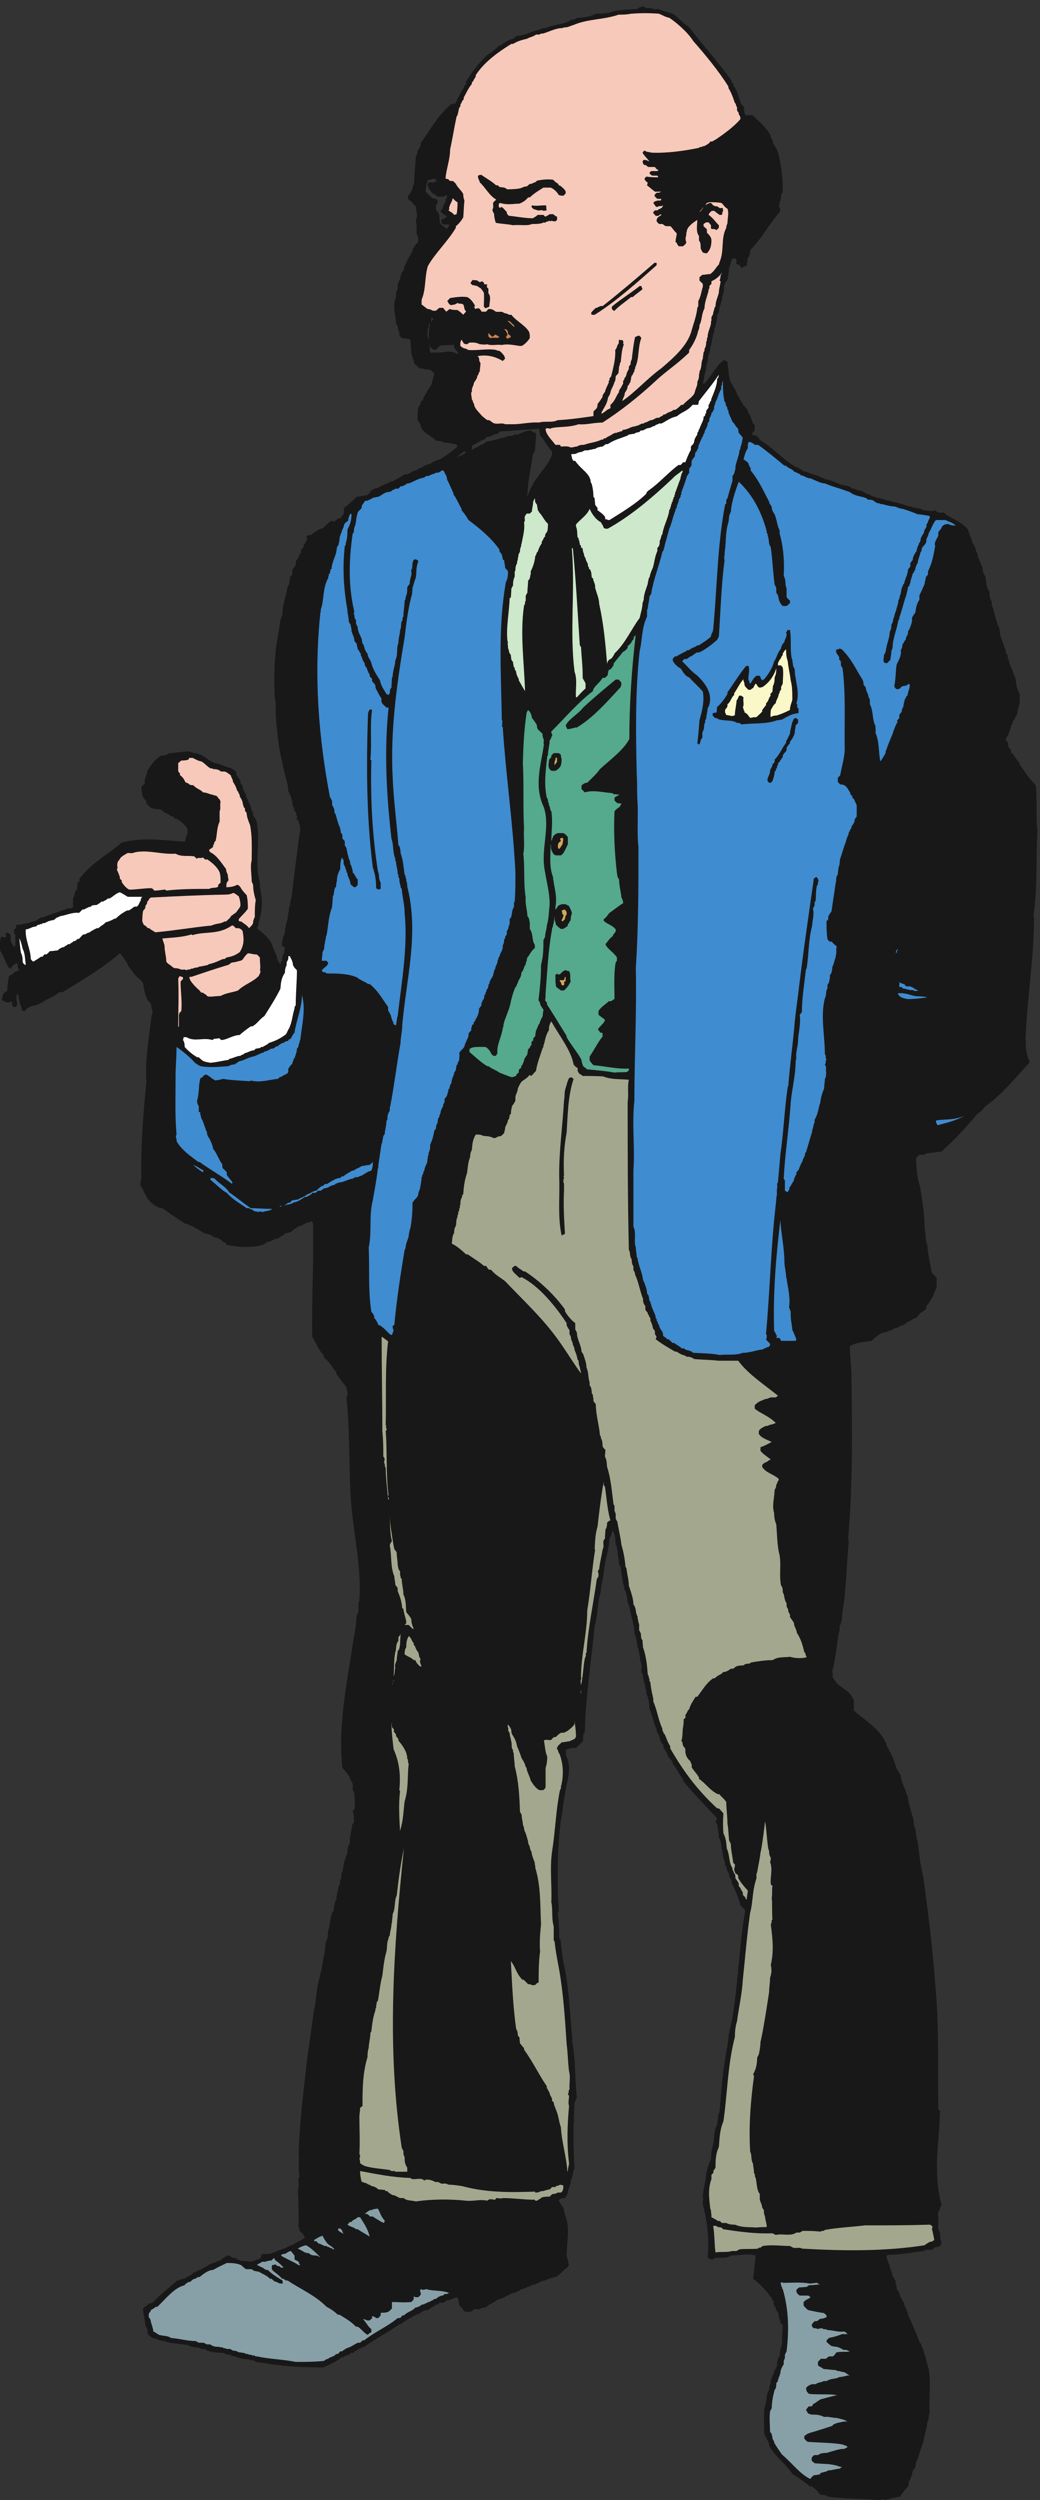<svg xmlns="http://www.w3.org/2000/svg" xml:space="preserve" width="416.125" height="999.571"><rect width="100%" height="100%" fill="#333333" stroke="none"/><path d="M2642.86.219c-48.24 5.043-97.92 2.883-151.2 10.082l-10.08 5.039c-3.6 0-8.64 0-15.84 2.16-2.88 7.2-15.12 18.719-23.76 23.762h-5.04c-17.28 14.398-34.56 25.918-53.28 38.16-18.72 28.797-53.28 53.277-69.84 84.238v5.039l-2.16 6.481c-5.04 7.922-7.2 15.121-12.24 22.32-1.44 25.922-1.44 49.68 0 79.199 7.2 14.403 5.04 30.961 10.08 47.52l4.32 7.203c0 5.039 0 12.238 5.04 20.16v3.598c0 10.082 6.48 17.281 10.08 29.519l1.44 6.481c5.04 2.879 3.6 7.922 7.2 12.242V413.5c2.88 5.039 0 11.52 7.92 18.719 0 10.082 2.16 24.48 7.2 36 0 15.121 0 28.801 2.16 46.082v9.359c0 2.879-2.16 5.039-7.2 9.36 2.16 7.199-7.2 14.402-5.04 24.48 0 5.039-5.04 10.082-8.64 16.559v5.043c-5.04 2.16-3.6 7.199-8.64 12.238l3.6 2.16c-12.24 23.762-34.56 51.121-63.36 72 2.88 21.602 5.04 46.082 7.92 69.84-23.76 7.199-48.96 0-74.88 0-13.68-10.078-30.96-5.039-48.24-7.199l-6.48-5.039-10.08 2.16-5.04 5.039c5.04 53.281 0 102.961-14.4 158.398 0 4.321-1.44 11.52 2.16 19.442l-2.16 2.16c0 23.758 10.08 48.238 10.08 74.16 2.16 5.039 4.32 10.078 4.32 16.559 5.04 7.2 2.88 12.24 10.08 22.32 0 13.68 1.44 28.8 6.48 45.36 5.04 19.44 0 38.88 12.24 59.76 0 10.08 2.88 16.56 2.88 28.8l4.32 10.08c5.04 64.8 10.08 131.76 23.76 198.72 2.88 19.44 2.88 38.16 10.08 60.48v5.04l2.16 5.04c20.16 109.44 21.6 222.48 41.04 335.52-2.16 4.32-7.2 9.36-14.4 16.56-5.04 21.6-15.12 43.92-26.64 67.68v4.32c0 4.32-7.2 11.52-7.2 19.44 0 4.32-7.2 12.24-7.2 19.44l-1.44 1.44v5.04l-3.6 2.16c0 5.04 0 12.24-5.04 20.16v4.32l-1.44 4.32c0 10.08-5.04 22.32-5.04 34.56-2.16 5.04 0 11.52-7.2 18.72 0 12.24-2.16 25.92-5.04 41.04l-5.04 7.2 5.04 10.08-5.04 6.48c-38.16 41.04-66.96 69.12-97.92 108v5.04c-12.24 14.4-17.28 29.52-30.96 45.36v5.04c-2.88 5.04-10.08 11.52-15.12 18.72v5.04c-3.6 5.04-7.2 12.24-12.24 18.72v8.64c-3.6 1.44-11.52 13.68-11.52 23.76-4.32 2.16 0 7.2-7.2 12.24v3.6l-2.16 2.88v5.04c-10.08 19.44-11.52 40.32-21.6 61.92 0 14.4-2.16 29.52-9.36 46.08 0 4.32 0 9.36-2.88 15.84v5.04l-2.16 5.04v5.04l-2.88 5.04c0 4.32-2.16 12.24-2.16 19.44l-5.04 8.64c0 7.92 3.6 17.28-1.44 27.36-3.6 16.56-3.6 30.96-10.08 49.68-2.16 12.24-2.16 23.76-9.36 38.88 0 25.92-10.08 51.84-15.12 81.36l-1.44 2.88v3.6l-3.6 3.6c-1.44 13.68-1.44 28.8-11.52 44.64l2.88 2.88-2.88 2.16v5.04l-2.16 2.16c-2.16 16.56-5.04 31.68-7.2 51.12l-5.04 8.64c0 15.12-5.04 28.8-5.04 43.92l-1.44 4.32v5.04l-3.6 5.04c-1.44 11.52 0 28.8-8.64 42.48-7.2-6.48 0-11.52-10.08-20.88 0-23.76-7.2-46.08-12.24-72-5.04-21.6-5.04-46.08-11.52-69.84-2.16-12.24-2.16-23.76-7.2-38.16-5.04-26.64-5.04-57.6-13.68-87.12-10.08-102.96-27.36-210.96-29.52-316.8l-5.04-8.64v-17.28c-1.44-2.16-11.52-12.24-21.6-22.32h-15.84l-8.64-3.6h-3.6c-5.04-5.04 0-10.08-2.88-17.28 21.6-38.88 2.88-77.04-2.16-118.08-5.04-23.76-7.2-52.56-12.24-78.48-11.52-91.44-11.52-180-6.48-274.32l-3.6-2.16c3.6-23.76 5.04-50.4 5.04-77.04l5.04-9.36c0-19.44 5.04-40.32 7.2-62.64 17.28-72 18.72-144 25.92-217.44-2.16-5.04 5.04-12.24 0-17.28 12.24-58.32 7.92-115.2 15.12-174.96-5.04-2.88-2.88-7.92-7.2-12.24-2.88-64.8-5.04-131.76 0-199.441-7.92-12.238-2.88-21.597-11.52-36v-9.359c-8.64-12.238-5.04-28.801-17.28-43.199h-7.2c-2.88-2.879-7.92 0-11.52-7.922 3.6-3.598 6.48-13.68 13.68-20.879 2.16-10.078 5.04-23.762 10.08-36 8.64-36 0-72 0-110.879l2.16-4.32v-5.039c5.04-2.883 0-6.481 5.04-14.403l-5.04-9.359c-12.24-7.199-22.32-22.32-36-28.801h-5.04l-2.16-2.16c-12.24 0-22.32-10.078-36-10.078l-5.04-5.039c-5.04 2.879-10.08-7.203-17.28-5.043-5.04 0-11.52-7.199-18.72-7.199-2.16-4.321-7.2-1.438-12.24-6.481h-5.04c-6.48-5.039-16.56-10.078-25.92-12.238l-6.48-2.16c-10.08-5.039-20.16-11.52-32.4-15.121l-6.48-1.438c-11.52-10.082-23.76-12.242-37.44-24.48-5.04 0-10.08 0-17.28-5.043h-17.28l-6.48-6.477c-2.16 0-7.2 0-12.24-2.883l-10.08 2.883c-3.6 3.598-7.2 11.52-15.84 18.719 0 5.039-2.88 12.238-2.88 18.719l-5.04 5.043c-7.2-1.442-19.44-9.364-28.08-9.364-2.88 0-7.92-7.199-12.24-7.199h-10.08l-5.04-5.039h-5.04c-6.48-5.039-15.84-9.359-25.92-17.281h-6.48c-5.04-2.16-12.24-3.598-19.44-11.52h-5.04c-15.12-9.359-33.84-16.558-51.12-30.961h-3.6c-33.84-24.48-72-43.199-108-69.117h-5.04c-2.88-5.043-10.08-2.883-15.12-10.082h-3.6c-3.6-2.16-5.04-7.199-10.08-7.199-2.16 5.039-10.08-10.082-14.4-5.039-2.88-5.043-7.92-2.16-11.52-7.199h-5.04c-17.28-14.403-35.999-21.602-55.44-30.961-59.758 0-123.121 2.16-185.039 14.398-6.481 0-16.563 0-26.641 7.199h-9.359l-5.039 2.883c-10.082 0-21.602 1.438-33.84 6.481h-3.602c-5.039 5.039-10.082 0-17.281 7.199-5.039 0-12.238 0-18.719 5.039-20.16 2.16-39.601 0-58.32 12.238h-10.078c-5.043 5.043-13.684 5.043-20.883 5.043-2.879 0-7.918 3.598-15.117 3.598l-2.16 2.879c-16.563 2.16-38.883 5.043-57.602 7.203l-5.039 2.16h-4.32l-5.039 2.879c-5.043 0-10.082 2.16-16.563 2.16-2.16 2.879-10.078 5.039-14.398 5.039-5.039 2.16-11.52 5.039-19.442 13.68 0 5.039-2.16 10.082-2.16 17.281l-5.039 7.199c0 16.559-7.199 33.84-7.199 52.559 2.16 5.043 10.078 5.043 17.277 15.121h5.043l6.481 2.16c24.476 26.641 45.359 41.039 74.16 66.961h5.039l2.16 2.879h5.039l2.879 2.16h4.32l7.922 2.879c3.598 7.199 13.68 4.32 20.879 15.84h5.039c2.16 5.043 6.481 2.883 11.52 7.922h5.043c7.199 7.199 17.277 7.199 25.918 16.558 5.039-2.16 10.082 7.922 17.281 4.321 2.16 5.039 7.199 3.601 12.238 7.199h5.039c5.043 7.922 11.524 7.922 18.723 15.121h7.199c2.879 0 7.922-7.199 11.52-7.199h8.64l3.602-5.039h5.039l2.879-2.883c9.359-2.16 20.879 0 33.121-3.598 7.199 3.598 12.238 1.438 17.277 6.481h5.043c1.438 2.16 5.039 2.16 8.641 7.199v5.039l5.039 5.039h18.719c15.121 2.16 29.519 12.242 46.082 15.84l7.199 2.883c2.879 5.039 7.199 2.16 12.238 7.199h5.039c11.524 10.078 23.762 12.238 37.442 22.32-1.442 6.481-6.481 13.68-15.84 20.879 0 5.039 0 10.082-5.039 16.559l2.16 2.16c0 33.84 0 69.84-2.16 105.84 5.039 12.242 0 22.32 2.16 36.004l2.879 2.156c-5.039 22.32 0 43.921-2.879 68.401 2.879 83.52 12.238 169.92 22.32 255.6 6.481 58.32 16.559 118.08 23.758 177.84l2.16 5.04c5.039 30.96 6.481 65.52 16.563 97.92v5.04l2.16 5.04c2.879 12.24 5.039 25.92 7.918 43.2 4.32 14.4 4.32 30.96 7.199 48.24 7.199 10.08 5.043 21.6 7.199 33.84 5.043 15.84 5.043 30.96 10.082 49.68 0 2.16 1.442 5.04 6.48 10.08 0 12.24 2.16 24.48 9.36 38.16l-2.16 5.04 2.16 2.16c0 10.08 5.04 16.56 5.04 28.8l5.04 7.2-2.16 2.88c3.6 2.16 0 4.32 2.16 8.64 6.48 7.2 0 15.12 6.48 24.48 3.6 16.56 5.04 36 15.12 54.72v10.08c2.16 5.04 0 12.24 7.2 18.72v19.44l2.16 5.04c0 10.08 5.04 21.6 5.04 33.84l5.04 5.04c0 12.24 1.44 20.88-3.6 36l5.04 4.32c3.6 16.56 0 31.68 0 50.4l-5.04 7.2v18.72c-1.44 3.6-3.6 10.08-8.64 15.12v4.32c-5.04 10.08-15.12 20.16-22.32 28.8-11.52 104.4 5.04 208.8 22.32 315.36 5.04 25.92 7.2 49.68 12.24 78.48l1.44 5.04c3.6 19.44 5.04 38.16 7.2 60.48l5.04 8.64v28.8l2.88 5.04v5.04c7.2 102.96-21.6 210.96-26.64 317.52-5.04 97.92-2.16 191.52-12.24 289.44 7.2 10.08 0 19.44 0 30.96-8.64 10.08-20.88 24.48-30.96 41.04v5.04c-13.68 12.24-18.719 30.96-36 41.04l-2.16 9.36c-16.559 16.56-21.602 36-33.84 54.72-2.16 113.04 5.039 225.36 2.16 340.56l-4.32 7.92c-2.879-5.04-10.078-5.04-15.121-5.04-5.039-5.04-16.559-10.08-25.918-12.24-5.039-6.48-11.52-5.04-18.719-15.12-5.043 0-10.082-6.48-17.281-3.6-2.879-5.04-15.121-10.08-23.762-17.28h-5.039c-10.078-2.88-18.719-10.08-30.961-11.52-2.879-3.6-5.039-7.2-10.078-7.2h-5.039l-2.16-2.88c-30.961-5.04-66.961-5.04-100.801 2.88l-5.039 7.2h-3.602c-5.039 5.04-12.961 11.52-20.16 13.68-7.199 0-12.238 2.88-20.879 10.08h-5.043l-2.879 2.16h-4.32l-7.918 2.88c-15.84 8.64-36 23.76-56.883 28.08-22.316 15.12-43.199 28.8-66.957 46.08-15.121 0-34.562 13.68-48.242 33.84v3.6c-5.039 3.6-5.039 10.08-10.078 15.12v5.04c-5.039 2.16-5.039 9.36-10.082 14.4 5.043 1.44 0 10.08 5.043 13.68-2.16 95.76 5.039 195.12 15.117 293.04-5.039 66.96 8.641 135.36 15.84 202.32l2.883 1.44c0 10.08-2.883 19.44-5.043 30.96-1.438 3.6-11.52 12.24-13.68 20.16-5.039 12.24-7.918 28.08-10.078 43.2-2.16 5.04-12.242 13.68-18.723 18.72-10.078 10.08-17.277 22.32-27.359 34.56v3.6c-7.199 10.08-11.52 20.16-23.758 32.4-51.84-44.64-115.199-82.08-172.082-116.64h-5.039l-7.199-1.44c-15.121-14.4-33.84-17.28-51.121-30.96h-4.321c-2.16-5.04-7.199-3.6-12.238-7.2-9.36 0-15.84-2.88-28.082-10.08l-5.04-7.2-10.077 2.16c0 7.2-2.16 15.12-7.203 23.76 7.203 3.6-6.477 5.04 0 10.08-6.477 5.04 2.16 12.24-6.477 14.4-5.043-9.36 0-20.88 0-33.12l-5.043-5.04H41.5c-9.36 5.04 0 12.24-9.36 17.28l-2.878-3.6h-8.64c-3.603 0-7.923 3.6-15.122 7.2 0 5.04 2.879 15.12 7.2 22.32 2.882 1.44 4.32 1.44 9.359 6.48 0 15.12 2.16 29.52 5.043 43.2l9.359 5.04c2.879 2.88 7.918 7.2 12.238 10.08 2.883-2.88 4.32 0 9.36 5.04l-5.04 3.6v12.24l-4.32 2.88c-4.32-5.04-12.238-5.04-14.398-15.12h-7.2c-11.519 17.28-14.402 34.56-26.64 53.28 0 12.24-2.16 27.36 2.879 41.04 2.16 0 7.2 0 12.242-2.16 5.04 2.16 0 7.2 1.438 12.24l5.039 2.16c2.16 0 10.082-5.04 10.082-10.08v-14.4c2.16-5.04 4.32-11.52 12.238-18.72 4.32 12.24 0 23.76 2.16 38.16-7.2 0-2.16 6.48-5.039 15.12l7.2 3.6v10.08c19.44 0 40.32 7.2 62.64 13.68 2.16 5.04 7.199 3.6 12.238 8.64h6.481c19.441 8.64 43.203 15.84 65.519 23.76 5.043 3.6 11.524 3.6 18.723 3.6l7.199 5.04c-5.039 7.2 0 15.12-2.16 24.48 2.16 2.88 5.039 10.08 5.039 15.12 2.16 1.44 0 6.48 7.199 11.52 0 4.32 1.442 12.24 1.442 19.44 0 1.44 10.082 6.48 5.039 11.52 34.562 48.24 84.242 72 127.441 110.16 62.641 17.28 124.559 7.2 190.078 2.88 5.043 7.2 1.442 14.4 8.641 24.48v11.52c-3.598 12.24-18.719 24.48-33.117 33.12h-5.043s-1.438 2.88-6.481 7.2h-5.039c-7.199 7.92-19.437 7.92-29.519 20.16-4.321 0-8.641 1.44-16.559 1.44l-9.359 2.16c-5.043 0-11.524 7.92-18.723 15.12v7.2c-2.879 1.44-10.078 10.08-12.238 16.56 0 7.2-2.879 14.4-2.879 24.48 0 1.44 5.039 6.48 10.078 11.52v9.36c0 7.92 7.199 16.56 7.199 26.64 6.481 12.24 21.602 36 42.481 48.24 7.199 0 15.121 0 24.48 7.2 18.719 0 36 5.04 57.602 5.04l2.16 1.44c2.879-5.04 7.199-1.44 12.238-6.48h10.078c1.442-2.16 8.641-5.04 13.684-5.04 12.238-7.2 23.758-17.28 38.879-24.48 16.558-1.44 30.961-11.52 53.281-16.56 3.598-4.32 12.238-4.32 13.68-14.4v-5.04c5.039-5.04 5.039-8.64 12.238-16.56v-7.2c0-2.16 7.199-7.2 7.199-12.24 0-6.48 2.883-13.68 10.082-23.76v-5.04c0-3.6 6.481-8.64 6.481-15.84 5.039-2.88 2.16-7.92 7.199-12.24v-5.04c2.879-2.88 0-10.08 7.199-15.12v-8.64c2.879-5.04 7.922-10.08 10.078-17.28 13.684-59.76-7.199-121.68 10.082-185.04v-13.68c8.641-33.84 8.641-69.84-3.601-105.84v-9.36l-5.039-7.92c22.32-18.72 44.64-36 48.242-59.76l2.879-2.16v-5.04c5.039-2.16 0-7.2 7.199-12.24v-5.04l2.16-1.44v-5.04l2.879-7.2c2.16-2.16 2.16-5.04 7.199-10.08l1.442 2.88v5.04l3.601 2.16c0 7.2 0 13.68 6.481 23.76 0 2.16 0 7.2 2.16 14.4-2.16 2.88-3.602 2.88-8.641 7.92 0 12.24 1.438 23.76 8.641 38.16 0 11.52 2.879 25.92 7.918 41.04 0 11.52 4.32 20.88 4.32 36l2.879 5.04c0 6.48 2.16 15.84 5.043 25.92 7.199 64.8 15.84 126.72 23.758 190.08 4.32 6.48 0 13.68 2.16 20.88l-2.16 5.04c2.16 1.44-5.039 6.48-2.879 13.68l-7.199 5.04c7.199 5.04-1.442 10.08 0 17.28 0 1.44-6.481 6.48-6.481 11.52v5.04l-3.601 2.16c-1.442 15.12-3.598 28.8-13.68 46.08 0 25.92-13.68 54.72-17.281 84.24-8.637 32.4-13.68 66.96-16.559 102.96-4.32 26.64-4.32 54.72-4.32 83.52l-2.879 2.88 2.879 4.32-2.879 2.88c-2.16 64.8-2.16 132.48 12.238 199.44 2.883 16.56 2.883 33.84 11.52 52.56 0 12.24 0 20.88 5.043 36v5.04l2.16 4.32v5.04l2.879 5.04v5.04l2.16 4.32v4.32c2.879 5.04 0 12.24 7.199 20.16 0 3.6 2.879 13.68 2.879 20.88 0 2.88 7.199 7.2 7.199 12.24v10.08c1.442 4.32 6.481 8.64 10.082 16.56v4.32l1.442 7.92c2.16 2.16 2.16 3.6 7.199 8.64v5.04c2.879 2.16 2.879 5.04 7.199 10.08v7.2c0 2.16 7.922 7.2 7.922 12.24v4.32c7.199 4.32 3.598 9.36 12.238 16.56l-3.601 2.88v5.04c3.601 2.16 5.043 7.2 10.082 3.6 12.238 5.04 24.48 20.16 36 20.16 9.359 4.32 19.437 20.88 30.961 23.76l5.038-2.88c2.16 0 7.2 5.04 12.24 10.08h7.2c5.04 0 1.44 7.2 10.08 12.24 0 5.04 1.44 12.24 1.44 18.72 12.24 10.08 25.92 22.32 41.04 36l5.04-2.16c4.32 2.16 14.4 4.32 20.88 4.32l5.04 2.88c2.16 2.16 7.2 5.04 7.2 9.36 7.2 5.04 15.12 10.08 22.32 10.08 1.44 1.44 5.04 1.44 8.64 6.48h5.04c2.88 5.04 7.2 2.88 12.24 7.2 5.04-2.16 10.08 7.92 16.56 5.04 12.24 7.2 24.48 12.24 38.16 22.32h5.04l7.2 1.44c7.92 5.04 15.12 10.08 21.6 10.08 2.16 2.16 5.04 2.16 10.08 7.2h4.32c7.92 5.04 20.16 12.24 28.8 12.24 5.04 5.04 18.72 11.52 28.8 13.68 17.28 10.08 34.56 22.32 53.28 38.88l-5.04 7.2c-2.16 0-7.2 0-12.24 2.16-6.48 0-16.56 2.88-25.92 2.88-5.04 5.04-15.12 5.04-21.6 5.04-10.08 13.68-38.16 20.88-46.08 43.2v4.32c-2.16 2.16-4.32 9.36-9.36 14.4 0 12.24 0 23.76 2.16 38.16 0 2.88 7.2 7.92 7.2 11.52v5.04s2.88 2.88 7.92 7.2v5.04c8.64 12.24 12.24 23.76 23.76 38.88 4.32 9.36 4.32 20.88 9.36 33.12-2.16 5.04-5.04 7.2-12.24 12.24-2.16-2.16-8.64 5.04-13.68 0l-3.6 2.88c-3.6 0-8.64 2.16-15.84 2.16 0 1.44-15.12 11.52-16.56 18.72v5.04c-10.08 18.72-7.2 38.16-10.08 59.76l-5.04 5.04c-4.32 0-14.4 0-20.88 2.16l-7.2 7.2c2.16 10.08-5.04 16.56-5.04 28.8l-5.04 7.2c0 23.76-12.24 52.56 0 79.92 0 7.2 0 15.84 5.04 25.92v12.24c2.16 6.48 8.64 16.56 8.64 25.92 5.04 5.04 0 10.08 10.08 16.56v5.04c2.16 7.2 7.2 17.28 12.24 29.52 5.04 1.44 2.16 8.64 10.08 13.68-5.04 2.88 8.64 10.08 3.6 15.12 5.04 3.6 5.04 11.52 15.12 18.72l2.16 7.2v10.08c-7.2 8.64-5.04 20.88-5.04 33.12 0 2.88 0 6.48-2.16 11.52v7.2c7.2 12.24 0 27.36 0 41.04l-6.48 5.04c-5.04 10.08-10.08 10.08-17.28 17.28v9.36c5.04 2.16 10.08 14.4 13.68 21.6 0 5.04 3.6 11.52 5.04 18.72 0 23.76 3.6 51.12 5.04 77.04 2.16 5.04 5.04 10.08 5.04 17.28 2.16 4.32 7.2 9.36 9.36 16.56v7.2c23.76 30.96 51.12 84.24 93.6 118.08h10.08c7.2 13.68 14.4 30.96 25.92 47.52v4.32c2.16 2.88 7.2 5.04 7.2 10.08v5.04c15.12 25.92 38.88 56.88 64.8 80.64 10.08 5.04 22.32 15.12 33.84 27.36h3.6c12.24 8.64 27.36 18.72 41.04 20.88 0 0 2.88 2.88 7.2 7.92 11.52 0 26.64 4.32 38.88 9.36 13.68 6.48 23.76 6.48 43.2 14.4h5.04c6.48 0 13.68 7.2 23.76 7.2 17.28 5.04 30.96 5.04 49.68 14.4l3.6 2.88h3.6c2.88 2.16 10.08 0 15.12 6.48 17.28 0 38.16 2.16 56.88 12.24 17.28 0 33.84 0 53.28 7.2 21.6 5.04 47.52 5.04 72 7.2l6.48 5.04 8.64 1.44c1.44 5.04 6.48-3.6 11.52-3.6 7.2 0 15.84 0 25.92-5.04 10.08 5.04 19.44-2.88 30.96-5.04l3.6-2.16h3.6l7.92-2.88c15.84-2.16 36-30.96 55.44-41.04 37.44-49.68 90.72-108 128.88-162.72-4.32-2.16 10.08-9.36 5.04-14.4 15.12-16.56 15.12-36 23.76-54.72 2.88-2.88 7.2-7.92 10.08-12.24-5.04-5.04 2.16-10.08 0-17.28l7.2-6.48c5.04 3.6 10.08 0 16.56 2.16 17.28-17.28 43.2-38.16 55.44-62.64v-5.04c5.04-2.88 2.88-6.48 6.48-11.52v-5.04c12.24-17.28 17.28-30.96 20.16-50.4 7.2-31.68 9.36-62.64 9.36-95.76l-5.04-10.08v-10.08l-2.16-3.6v-5.04c-5.04-2.88 0-7.2-5.04-15.12l5.04-9.36-2.16-7.92c-31.68-36-52.56-78.48-88.56-114.48 0-7.2 0-14.4-7.2-24.48 0-5.04-2.88-11.52-2.88-18.72 0-7.2-7.2-2.16-14.4-10.08-5.04 0-2.88 5.04-10.08 10.08h-5.04c-5.04 2.16 0 10.08-1.44 13.68l-5.04 5.04h-5.04l-5.04-5.04v-3.6l-2.16-2.88v-5.04l-2.16-2.16v-5.04l-2.88-2.16c0-7.2-2.16-16.56-2.16-26.64-5.04-2.16 0-7.2-2.88-12.24 0-2.16-8.64-8.64-8.64-13.68-3.6-10.08 0-24.48-7.2-36 0-7.2 0-12.24-5.04-22.32v-4.32l-2.88-4.32v-5.04c-2.16-5.04 0-12.24-7.2-19.44 0-11.52-2.16-28.8-8.64-43.2v-9.36l-3.6-5.04c0-9.36-5.04-19.44-5.04-30.96l-3.6-10.08c0-4.32 0-14.4-5.04-20.88 0-5.04-2.88-15.12-2.88-22.32-7.2-12.24-2.16-23.76-9.36-38.16 0-7.2-2.88-16.56-5.04-26.64h5.04c20.88 21.6 33.12 51.12 56.88 69.84h5.04l7.2-5.04c2.88-18.72 2.88-36 7.92-56.88 7.2-12.24 12.24-22.32 19.44-33.84v-5.04c8.64-9.36 8.64-17.28 18.72-29.52v-3.6c7.2-5.04 12.24-12.24 17.28-22.32-5.04-2.16 10.08-10.08 5.04-13.68 5.04-2.88 1.44-7.92 6.48-12.24v-5.04c2.16-2.88 7.2-5.04 7.2-10.08v-11.52c0-2.16-2.16-5.04-7.2-9.36v-5.04c2.16-5.04 10.08 0 14.4-5.04 0-2.16 7.92-6.48 7.92-11.52 36-19.44 72-60.48 110.16-82.08h5.04c5.04-7.2 8.64-4.32 16.56-12.24h4.32c11.52-4.32 23.76-8.64 38.88-13.68 5.04 0 12.24-7.2 18.72-7.2l2.16-2.88c15.12 0 28.8-9.36 46.08-14.4l2.16-2.16c7.92 0 15.12-2.88 23.76-4.32 2.88 0 5.04-3.6 10.08-7.2h7.2c6.48-5.04 15.12-5.04 23.76-7.92 5.04-2.16 10.08-7.2 17.28-9.36h5.04c1.44-5.04 6.48-2.88 11.52-7.2h5.04l2.16-2.88c10.08 0 23.76-5.04 36-8.64h5.04l5.04-2.88h3.6l5.04-2.16h5.04c10.08-2.88 19.44-5.04 30.96-10.08 3.6 2.88 7.2-5.04 15.12-2.16 4.32-5.04 19.44-5.04 28.08-7.2l7.92-4.32c12.24 0 24.48-5.04 36 0 2.16-3.6 4.32-3.6 9.36-7.2h16.56c22.32-20.16 53.28-24.48 74.16-53.28v-5.04l2.88-2.16v-4.32c0-5.04 7.2-12.24 7.2-19.44l2.16-7.92c5.04-7.2 10.08-13.68 10.08-23.76l5.04-7.2v-5.04c1.44-8.64 8.64-18.72 11.52-30.96l2.16-2.16c2.88-10.08 0-18.72 10.08-30.96 2.16-15.12 2.16-33.84 12.24-46.08v-10.08c1.44-3.6 0-11.52 6.48-18.72v-9.36c7.2-19.44 12.24-43.92 19.44-64.8l2.88-2.88c0-4.32 2.16-8.64 2.16-15.84 1.44-15.12 10.08-28.8 13.68-46.08l2.88-2.16v-5.04c2.16-2.88 0-10.08 7.2-15.12v-8.64c0-2.88 5.04-7.2 5.04-15.12 2.16-8.64 8.64-18.72 12.24-30.96l1.44-2.16v-5.04l3.6-2.16v-4.32l1.44-3.6c2.16-13.68 2.16-28.08 12.24-44.64v-28.8l-2.16-5.04v-5.04l-2.88-4.32c0-5.04-2.16-10.08-2.16-16.56 0-3.6-2.88-5.04-6.48-10.08v-5.04c-3.6-2.16-3.6-4.32-8.64-9.36 3.6-5.04-6.48-10.08-3.6-16.56l-2.88-2.16v-5.04c-5.04-7.92-2.16-15.12-12.24-23.76v-10.08l5.04-2.16c2.16-2.88 0-7.92 2.16-15.12 0-2.16 7.92-7.2 7.92-12.24v-5.04c12.24-8.64 12.24-18.72 25.92-30.96v-5.04c13.68-18.72 25.92-39.6 48.24-61.92 5.04-46.08 0-90.72 5.04-138.96-5.04-83.52 1.44-167.76-12.24-254.88l2.16-2.16c0-121.68-20.88-244.8-25.92-370.08l1.44-1.44c-1.44-14.4 0-25.92 3.6-43.2 3.6-5.04 0-10.08 6.48-15.12v-8.64c-33.84-36-82.08-96.48-131.76-130.32-5.04-5.04-12.24-17.28-22.32-20.88-28.8-33.84-54.72-63.36-88.56-95.76-4.32-3.6-14.4-12.24-20.88-20.16-12.24 0-29.52-4.32-43.2-4.32l-10.08-5.04h-13.68l-10.08-10.08c1.44-25.92 1.44-54.72 11.52-83.52 7.2-43.2 14.4-86.4 14.4-132.48 5.04-13.68 0-28.8 7.92-44.64 0-7.92 2.16-15.12 2.16-25.2l1.44-3.6c0-8.64 3.6-15.12 3.6-24.48l1.44-5.04c0-6.48 3.6-11.52 3.6-21.6 1.44-5.04 8.64-12.24 15.84-19.44v-28.08c-2.16-7.2-7.2-13.68-9.36-23.76-5.04-9.36-11.52-20.88-21.6-33.12v-5.04c-2.16-10.08-19.44-12.24-24.48-23.76-6.48-10.08-16.56-7.2-25.92-17.28h-5.04c-6.48-7.2-11.52-10.08-21.6-13.68-4.32 1.44-9.36-8.64-15.84-5.04-8.64-5.04-15.12-10.08-22.32-10.08l-2.16-2.16c-2.88 0-10.08-2.88-15.12-2.88-8.64-4.32-20.88-12.24-32.4-24.48-20.16-3.6-44.64-3.6-65.52-15.84 0-28.8 5.04-59.76 5.04-92.16 2.16-159.84 4.32-324-10.08-486.72 7.2-2.16-5.04-5.04 2.16-8.64-7.2-68.4-7.2-140.4-18.72-209.52-2.16-15.12 0-28.8-9.36-46.08 0-6.48 2.16-11.52-2.88-20.88-5.04-36-8.64-74.88-18.72-113.04-2.16-2.88 5.04-10.08 0-15.12 1.44-3.6 6.48-11.52 11.52-18.72l7.2-7.2c10.08-6.48 17.28-13.68 28.8-21.6 7.2-7.2 12.24-14.4 17.28-24.48v-30.96c30.96-28.8 79.2-54.72 97.92-100.8v-3.6c12.24-22.32 22.32-41.04 28.8-65.52l2.16-6.48c5.04-5.04 7.92-12.24 12.24-20.16 0-9.36 5.04-19.44 7.92-28.8 0-4.32 7.2-12.24 7.2-19.44l1.44-2.16v-5.04l3.6-1.44v-5.04l1.44-2.88c2.16-24.48 12.24-45.36 17.28-72 0-7.2 0-12.24 5.04-21.6 2.16-11.52 2.16-26.64 7.2-41.04 5.04-33.84 6.48-66.96 16.56-102.96 14.4-108 28.08-213.84 36-324 12.24-124.56 7.2-249.84 9.36-376.56l5.04-5.04c-2.16-92.88-22.32-187.199 5.04-282.961-3.6-2.16-5.04-7.199-5.04-12.238-5.04-2.16-2.16-7.199-7.2-12.242 5.04-13.68 0-30.957 2.16-47.52l5.04-10.078c0-9.359 0-19.441 5.04-30.961-5.04-2.16 0-5.039-3.6-9.359h-3.6l-2.88-2.879h-5.04l-7.2-2.16s-2.16-2.883-7.2-6.481h-18.72l-5.04-3.601c-36-4.321-72-11.52-110.16-11.52l-2.88-5.039c0-7.199 7.2-14.402 7.2-23.762l2.88-2.16V701.5c2.16-7.199 8.64-19.441 8.64-28.801 5.04-2.16 3.6-7.199 8.64-12.238v-7.199c1.44-5.043 3.6-8.641 3.6-16.563 2.88-7.199 10.08-14.398 10.08-24.48 5.04-3.598 5.04-11.52 12.24-18.719 0-10.078 6.48-17.281 10.08-28.801l1.44-2.16V557.5c12.24-25.918 24.48-55.441 36-84.238 5.04-2.16 2.16-7.203 7.2-12.242v-4.321l2.88-2.16V449.5l2.16-2.16v-5.039l2.16-2.879v-4.32l2.88-2.883c0-8.637 5.04-23.758 8.64-36 8.64-43.199 0-88.559 3.6-133.918-5.04-7.199 0-17.281-7.2-26.641 0-16.558-7.92-33.121-10.08-52.558-5.04-19.442-13.68-38.883-18.72-59.762l-3.6-2.879v-5.039l-1.44-2.16c0-2.16-2.16-10.082-2.16-13.68 0-2.883-2.88-5.043-7.92-10.082 0-2.16-2.16-10.078-2.16-14.398-5.04-5.04-2.16-11.52-10.08-19.442V46.3c-3.6-10.081-18.72-21.6-25.92-36-10.08 0-17.28-5.038-28.8-5.038-2.16-5.043-7.2 0-14.4-5.043-5.04 2.883-11.52 2.883-18.72 0zM1586.62 6022.3c0 40.32 10.08 86.4 17.28 129.6l5.04 6.48c1.44 17.28 3.6 34.56 3.6 53.28l-3.6 5.04c-3.6-5.04-8.64 5.04-12.24 5.04-12.24 0-23.76-5.04-38.88-12.24h-9.36c-2.88 0-7.92-7.2-11.52-2.88-3.6-4.32-5.04 0-10.08-2.16s-10.08-5.04-17.28-5.04c-7.2-1.44-16.56-6.48-25.2-6.48l-5.04-2.16c-5.04 0-10.08-2.88-17.28-2.88 0-5.04-6.48-2.16-11.52-9.36h-5.04c-7.2-7.92-15.84-7.92-25.92-15.12v12.24c10.08 5.04 21.6 12.24 33.84 18.72h3.6c3.6 3.6 5.04 7.92 10.08 7.92 10.08 0 17.28 9.36 29.52 9.36 1.44 0 5.76 7.2 10.8 7.2 38.16 2.88 74.16 5.04 115.2 7.92 0-5.04 2.16-12.24 2.16-20.16 10.08-8.64 20.16-30.96 36-48.24v-8.64c-9.36-28.8-36-55.44-56.88-87.12v-4.32c-7.2-7.92-10.08-14.4-12.24-23.76-5.04-2.88 0-5.04-5.04-10.08zm-210.24 120.24c5.76 7.2 12.96 10.08 18.72 15.84l7.2-1.44-7.2-7.2h-4.32c-1.44-4.32-7.2-2.88-11.52-7.2zm-36 686.16c0 5.04-15.12 10.08-17.28 18.72 0 5.04-1.44 15.12-1.44 22.32-3.6 2.16 0 7.2-8.64 12.24l-1.44 6.48v10.08l5.04 7.2v7.2l-7.2 6.48h-7.92c-2.16 2.88-12.24 10.08-20.88 20.16 0 2.16 0 7.2 1.44 12.24 0 6.48 0 11.52 5.04 20.88 2.16 5.04 7.2 0 12.24 5.04 5.04 0 12.24 2.16 13.68-5.04-1.44-5.04-6.48-2.16-11.52-7.2-2.16 5.04-7.2 0-12.24 2.16l-3.6-7.2c3.6-8.64 6.48-16.56 18.72-28.8h5.04c2.16-2.16 3.6-7.2 8.64-7.2h17.28l7.2 5.04 2.88-2.16-2.88-9.36-2.16-2.16v-5.04l-2.88-7.2c-4.32-2.88-2.16-7.92-7.2-12.96 2.88-2.16 0-4.32-5.04-8.64 0-5.04 12.24-12.24 20.16-17.28-2.88-2.16-5.04-2.16-10.08-7.2h-5.04l-2.16-2.88v-8.64l5.04-5.04h15.84l3.6-2.16c-3.6-2.88-3.6-5.04-7.2-10.08zm33.12-376.56c-20.16 14.4-44.64 0-69.12 4.32l-2.88-1.44h-4.32l-4.32 4.32c0 14.4 0 31.68-7.2 47.52 0 5.76 1.44 15.84 1.44 21.6 5.76 5.76 0 12.96 10.08 20.16v11.52l7.2-1.44c-2.88-4.32-2.88-7.2-10.08-12.96-4.32-21.6-7.2-47.52 0-72 0 0 7.2-10.08 12.96-10.08 4.32 0 10.08 5.76 15.84 12.96 12.96 2.88 25.92 0 43.2 2.88v-8.64c2.88-4.32 5.76-8.64 12.96-15.84l-5.76-2.88" style="fill:#191818;fill-opacity:1;fill-rule:evenodd;stroke:none" transform="matrix(.133 0 0 -.133 0 999.6)"/><path d="M2438.38 63.582c-30.96 13.68-54.72 47.52-85.68 73.438-7.2 10.082-17.28 24.48-23.76 36 1.44 5.039-7.2 10.082-5.04 17.281-2.16 2.16 0 9.359-7.2 14.398 0 18.723-2.88 40.321 0 62.641l5.04 9.359c0 16.563 3.6 36 8.64 54.723 5.04 5.039 5.04 12.238 5.04 20.16l5.04 6.477v5.043l2.16 2.16v5.039l2.88 2.16v5.039l2.16 2.16c0 9.36 2.16 16.559 10.08 28.801v10.078l3.6 8.641v10.082l5.04 10.078c7.2 59.762 7.2 123.84-11.52 187.199l-2.16 2.16v4.321c-5.04 3.601 0 5.039-5.04 10.082l5.04 5.039 2.16-2.879c26.64 0 52.56 2.879 82.08-2.16 5.04 0 13.68 2.16 20.88 2.16l7.92-5.043c-10.08 0-20.16-2.16-32.4-2.16l-6.48-5.039c-5.04 0-14.4-1.438-20.88-1.438-3.6 0-5.04-2.883-10.08-7.203v-5.039c1.44-2.879 1.44-7.199 10.08-12.238h25.92l6.48-5.043c-6.48-6.477-11.52-5.039-20.88-14.399v-9.359c0-2.879 9.36-12.242 14.4-15.121 11.52-2.16 28.8-6.481 46.08-8.641 1.44 0 3.6-2.879 8.64-7.199v-5.039c-5.04-2.879-12.24-5.039-18.72-5.039-2.16 0-7.2-7.203-12.24-7.203h-5.04c-2.16-2.879-7.2-6.477-8.64-11.52 0-2.879 3.6-10.078 8.64-10.078 2.88 2.879 10.08-5.039 15.12 0h8.64c3.6-5.039 7.2 0 15.12-5.039 14.4 0 33.12-7.203 50.4-4.32 1.44 0 5.04-2.883 10.08-7.922h-17.28c-7.2-3.598-23.76-8.641-38.88-11.52l-7.2-7.199v-5.039c2.88-2.16 10.08-9.363 15.12-12.242 3.6 0 8.64-2.16 15.84-2.16 5.04-1.438 12.24-4.321 20.16-9.36h8.64l10.08-4.32c-11.52-2.879-23.76 0-38.88-2.879-3.6 0-3.6-7.199-12.24-12.242h-11.52l-9.36-7.199h-15.12s-3.6-4.321-8.64-9.36v-9.359c2.16-5.039 8.64-5.039 17.28-12.242 11.52 0 23.76-2.879 36-2.879l6.48-3.598 2.16 1.438 2.88-1.438c2.16 0 9.36-2.883 14.4-2.883 5.04-2.16 10.08-7.199 16.56-9.359-10.08 0-18.72-5.039-30.96-5.039-11.52-7.199-23.76-2.879-38.88-12.242h-8.64c-8.64-5.039-15.12-2.879-24.48-9.36h-10.08c-5.04-2.16-11.52-2.16-18.72-12.238l2.16-9.359c2.88-2.883 5.04-7.922 10.08-7.922 23.76-2.16 47.52 0 73.44-2.16l7.2-1.438c-13.68-2.883-30.96-7.922-48.24-12.242-6.48-2.879-13.68-10.078-23.76-15.121l-2.16-5.039c-1.44-2.16-6.48 0-11.52-2.16l-7.2-9.36c2.16-2.16 2.16-7.199 8.64-12.238l8.64-2.16c11.52 0 23.76 0 37.44-7.203 12.24 2.16 24.48-2.879 38.16-2.879 7.92-2.16 15.12-3.598 23.76-6.481l8.64-5.039c-10.08 2.879-22.32-2.16-34.56-4.32-1.44-2.879-6.48 0-11.52-7.918-22.32-7.203-43.2-14.402-66.96-20.883l-7.2-2.879c-2.88-2.16-5.04-2.16-10.08-7.199v-7.199s7.2-10.082 12.24-10.082c30.96-2.16 61.92-2.16 95.76-6.481l10.08-2.16c2.16-2.879 7.2 0 12.24-7.199l-10.08-5.039c-17.28 0-34.56-7.199-53.28-12.242-7.2 0-17.28 0-25.92-6.477h-10.08c-2.16 0-5.04-2.883-8.64-7.922v-9.359l8.64-7.199c23.76-2.883 48.24 0 74.88-10.082l7.2-1.438-7.2-5.043c-10.08 0-21.6-5.039-33.84-5.039-2.16-2.16-10.08-5.04-13.68-5.04-3.6-2.16-8.64 0-12.24-7.198-5.04 0-10.08-2.16-17.28-2.16 0 0-10.08-7.922-10.08-11.52M889.66 415.66c-39.601 7.922-75.601 7.922-116.64 16.559h-3.598l-5.043 2.883h-5.039l-5.039 2.16h-5.039l-3.602 2.16h-5.039l-5.043 2.879c-5.039 0-10.078 2.16-17.277 2.16-5.039 2.879-8.641 5.039-17.281 5.039l-8.641 5.039h-10.078l-5.039 2.16h-3.602l-5.039 2.883h-5.043l-5.039 1.438c-7.199 0-17.277 0-25.918 7.199h-10.082l-10.078 5.043h-14.402l-9.36 5.039c-24.48 0-48.238 7.199-74.16 9.359-12.238 7.922-22.32 5.039-36 9.36-5.039 2.16-10.078 7.199-17.277 10.082 0 9.359-7.203 24.48-8.641 36l-5.043 7.199v9.359c0 2.879 6.481 7.922 6.481 11.52 2.16 2.879 7.203 2.879 14.402 10.082h5.039c23.762 22.32 51.121 58.32 82.078 64.797 1.442 5.043 6.481 5.043 11.524 10.082h5.039c2.16 2.16 7.199 7.199 12.238 9.359 4.32-2.16 8.641 7.199 15.84 5.039 12.242 10.082 27.359 21.602 41.043 21.602 12.238 7.199 27.359 14.398 41.039 20.879 12.238 0 28.801 0 43.199-6.481 2.879-2.16 10.078-10.078 15.121-12.238h16.559l7.199-5.039c2.16 0 8.641-2.16 13.68-2.16 10.082-6.481 22.32-10.082 34.562-21.602h5.039c1.442-2.16 6.481-7.199 11.52-9.359h4.32l2.879-2.879 7.199-2.16h5.043c5.039 2.16 0 5.039 1.438 9.359-13.68 7.918-28.797 16.559-44.637 31.68h-5.043c-2.879 2.16-5.039 2.16-10.078 7.199-5.039 0-8.641 5.039-17.281 7.199 3.601 5.043 10.082 5.043 15.121 10.082h9.359c5.039 1.438 10.078 3.598 16.559 3.598 3.601 0 5.043 2.883 10.082 7.922l5.039-7.922c7.199-3.598 14.398-11.52 24.48-20.879h-10.082c0 7.199-7.199 0-14.398 9.359l-10.078-2.16-1.442-2.16v-10.078c3.602-7.199 18.719-13.68 30.961-28.801 5.039 2.879 8.641-7.199 16.559-5.039 38.16-25.922 81.359-43.199 117.359-79.199 10.082-5.043 21.601-12.242 33.841-23.762h5.04c15.84-10.078 30.96-17.281 49.68-36h5.04c9.36-5.039 17.28-17.281 29.52-24.48 1.44 0 6.48 7.199 11.52 7.199v10.082c-7.92 5.039-15.12 18.719-23.76 28.801l2.16 2.16 1.44-2.16 8.64-2.883h6.48c-2.88 0 14.4 7.203 5.04 12.242h7.2l7.2-5.039h6.48l7.2 7.918v7.199c5.04 2.16 10.08 0 17.28 2.16 5.04 0 10.08 4.321 16.56 11.52v19.441c19.44 0 38.16-2.16 58.32 0l7.2 7.922v8.637l6.48-2.16h7.2l7.2 7.203c2.88 5.039-4.32 10.078 0 17.277l5.04-2.16c2.88 0 6.48 0 11.52 2.16 22.32-7.199 46.08-2.16 70.56-12.238-3.6 2.16-7.2-5.039-15.12-2.16l-4.32-5.039h-5.04l-6.48-2.883c-3.6-2.16-5.04-2.16-10.08-7.199h-5.04c-2.16-4.321-9.36-4.321-14.4-9.36h-5.04c-1.44-4.32-6.48-2.16-11.52-7.199h-5.04c-7.2-5.039-14.4-9.359-20.88-9.359-10.08-11.52-22.32-11.52-34.56-23.762h-5.04c-1.44-2.879-5.04-7.918-8.64-7.918h-5.04c-30.96-25.922-66.96-40.32-100.8-66.961h-5.04c-2.16-2.16-5.04-7.199-9.36-7.199h-5.04c-10.08-5.043-21.6-13.68-33.84-16.563-2.16-2.16-8.64-5.039-13.68-9.359h-5.04s-2.16-2.879-7.2-7.918h-5.04c-7.2-9.363-17.281-7.203-25.918-15.84-2.883 3.598-7.922-5.043-12.242-5.043-26.641-2.879-52.559-2.879-82.078-2.879h-1.442" style="fill:#87a0a8;fill-opacity:1;fill-rule:evenodd;stroke:none" transform="matrix(.133 0 0 -.133 0 999.6)"/><path d="M898.301 706.539c-17.281 11.52-33.121 16.563-53.281 28.801 3.601 5.039 8.64 5.039 12.242 5.039 5.039 2.16 10.078 7.203 17.277 8.641 5.039-4.321 5.039-6.481 11.52-13.68v-10.078c0-5.043 7.203-2.16 15.121-12.242-7.918 0 9.359-8.641-2.879-6.481m63.359 23.762c-10.082 10.078-20.16 0-32.398 12.238h-3.602l-8.64 2.16c-6.481 4.321-13.68 7.922-20.879 11.52 7.199 5.043 14.398 7.922 24.48 10.082l8.641-5.039c10.078-7.203 20.16-16.563 32.398-28.801v-2.16" style="fill:#87a0a8;fill-opacity:1;fill-rule:evenodd;stroke:none" transform="matrix(.133 0 0 -.133 0 999.6)"/><path d="M2152.54 744.699c-3.6 23.762-2.16 52.563-7.2 79.922h10.08c5.04-7.922 14.4 0 19.44-10.082 47.52-7.199 98.64-14.398 149.04-12.238l10.08-5.039c18.72 5.039 44.64-5.043 61.92 7.199h10.08l8.64 5.039c17.28 0 33.84 0 53.28-2.16l5.04 2.16h5.04l3.6 2.879c38.88 7.203 79.92 8.641 120.24 13.68 64.8 0 128.16 0 195.12 2.16 1.44 0 8.64-3.598 8.64-8.637l-2.16-2.883c2.16-9.359 5.04-21.597 7.2-33.117 0-2.883-7.2-7.203-13.68-7.203-3.6-2.879-10.08-5.039-15.12-10.078-122.4-18.719-244.08-17.281-369.36-10.082-6.48 5.043-16.56 0-26.64 2.883l-9.36 5.039c-26.64 0-52.56 4.32-82.08 0l-6.48-5.039h-5.04l-2.16-2.883c-17.28-2.16-36 0-56.16-2.16l-8.64-5.039h-15.12l-4.32-1.438c-15.12-2.883-28.8 0-43.92-2.883" style="fill:#a3a78e;fill-opacity:1;fill-rule:evenodd;stroke:none" transform="matrix(.133 0 0 -.133 0 999.6)"/><path d="M1001.26 754.059c-2.158 5.043-7.201 2.16-12.24 7.203h-3.598l-2.883 2.879H977.5c-4.32 0-12.238 7.199-19.441 7.199 0 0-1.438 2.16-6.481 7.199h-7.199l2.16 5.043c5.039 1.438 10.082 6.477 16.563 8.637l7.199 2.883c2.879-6.481 7.199-14.403 15.121-23.762 7.199-7.199 12.238-7.199 20.878-17.281h-5.04m110.88 38.16c-11.52 7.922-21.6 12.242-36 22.32h-5.04c-6.48 6.481-16.56 6.481-25.92 13.68 0 0 2.16 2.883 7.2 7.922h5.04c3.6 7.199 12.24 7.199 18.72 14.398h7.2c12.24-19.437 23.76-36 28.8-58.32m-78.48 7.922c-5.04 4.32-10.08 4.32-17.28 12.238l2.16 4.32h5.04c1.44-2.16 6.48-4.32 6.48-9.359l3.6-7.199" style="fill:#87a0a8;fill-opacity:1;fill-rule:evenodd;stroke:none" transform="matrix(.133 0 0 -.133 0 999.6)"/><path d="M2275.66 819.582c-17.28 1.438-36 0-54.71 5.039l-10.09 3.598c-7.2 0-17.28 0-25.91 5.043h-12.25c-2.88 0-7.91 10.078-12.24 5.039-5.04 5.039-11.51 7.199-20.16 12.238 0 5.043 0 10.082-1.44 16.563v5.039l-2.16 4.32c-2.88 28.801-7.91 57.598 3.6 88.559v12.242c0 2.879 10.08 7.199 5.04 12.238 3.61 2.879 3.61 5.039 7.2 10.082 0 18.718 0 41.038 10.09 61.918 2.16 23.76 2.16 51.12 13.67 77.04 12.24 83.52 12.24 167.76 34.56 254.16 0 14.4 1.44 31.68 6.48 47.52 5.04 38.88 15.12 82.08 17.29 123.12 7.19 66.96 12.23 133.92 22.31 203.76l1.44 5.04c7.2 30.96 5.04 61.92 17.28 96.48v13.68l2.16 5.04c2.88 18.72 7.92 38.16 10.08 59.76l1.44 5.04c5.04 28.08 8.64 56.88 12.24 88.56 5.05-26.64 5.05-55.44 10.08-84.24l2.16-4.32c0-7.92 0-11.52 5.04-21.6 0-2.16 0-7.2-2.16-12.24 8.64-21.6 0-43.2 2.16-66.96l5.04-5.04c-2.16-10.08 0-21.6-2.16-36 2.16-18.72 0-41.04 2.16-64.8-5.04-2.16 0-7.2-5.04-14.4 5.04-41.04 10.08-78.48 0-122.4 2.88-12.24 2.88-24.48-2.16-38.16 0-14.4-2.88-29.52-2.88-43.2-7.19-46.08-14.4-95.76-24.48-144l-1.44-5.04c0-12.24-2.16-23.76-5.04-38.16l-5.04-10.08c0-13.68-2.16-33.84-12.24-49.68l2.88-5.04c-10.08-74.88-16.56-151.2-11.52-228.24l1.44-2.88c3.6-8.64 0-20.88 7.2-33.12 0-10.08 2.88-16.561 2.88-28.799 5.04-2.16 0-7.199 5.04-13.68 4.32-20.16 2.16-34.562 12.24-48.242v-15.117c0-7.203 7.2-16.563 7.2-25.922l5.04-7.199c0-5.039 0-11.52 3.6-19.442 0-9.359 5.05-19.437 5.05-31.679-8.65 0-18.73 0-30.97-1.438" style="fill:#a3a78e;fill-opacity:1;fill-rule:evenodd;stroke:none" transform="matrix(.133 0 0 -.133 0 999.6)"/><path d="m1155.34 833.262-7.2 2.879c-6.48 4.32-16.56 9.359-26.64 16.558h-7.2c-2.16 0-7.2 7.922-12.24 7.922h-5.04c5.04 3.598 10.08 8.641 17.28 11.52h5.04l2.16 2.16c2.88 0 10.08 2.16 15.12 2.16 6.48-9.359 8.64-23.762 20.88-36l-2.16-7.199" style="fill:#87a0a8;fill-opacity:1;fill-rule:evenodd;stroke:none" transform="matrix(.133 0 0 -.133 0 999.6)"/><path d="M1251.1 898.059c-6.48 2.16-18.72 2.16-28.8 5.043l-8.64 5.039h-10.08c-7.2 2.16-14.4 9.359-24.48 9.359-1.44 2.879-10.08 5.039-13.68 11.52h-5.04l-2.88 3.601c-4.32 0-12.24 1.438-19.44 1.438-1.44 2.16-11.52 10.082-20.88 10.082l-5.04 4.32c-5.04-2.16-10.08 7.918-16.56 5.039l-2.16 2.879h-5.04c-2.88 8.641-5.04 20.883-5.04 33.121 49.68-9.359 97.92-19.441 151.2-20.879 6.48-7.922 23.76 0 36-3.601l6.48-4.321 3.6 2.883c8.64 0 16.56 0 28.8-7.203h8.64l10.08-5.039c7.2 0 12.24 2.16 20.88-2.879 12.24 0 27.36-2.16 41.04-4.32 72-19.442 143.28-19.442 218.88-16.559l1.44-2.883c5.04 0 10.08 0 17.28 4.321 7.2-1.438 17.28 5.039 25.92 5.039 0 0 2.88 2.16 7.2 7.203h10.08c1.44 5.039 10.08 2.879 13.68 7.199l10.08-2.16v-10.082c-2.16-2.16 0-7.199-7.2-11.52h-10.08c-1.44-2.16-8.64-4.32-13.68-4.32-2.88 0-5.04-2.879-10.08-7.918-7.2 0-13.68 0-23.76-2.16 0-2.16-7.2-5.039-14.4-10.082h-5.04l-1.44 2.883c-32.4 0-63.36 5.039-96.48 5.039-5.04-2.879-11.52 0-19.44 0l-3.6-5.039c-7.92 0-15.12 5.039-23.76-2.883-20.16 5.043-41.04-2.16-63.36 0-48.24 5.043-100.8 5.043-151.2-2.16m-61.92 89.281c-2.88 5.039-7.92 0-11.52 2.16l-5.04 2.879c-24.48 4.32-48.24 4.32-75.6 12.241-1.44 1.44-8.64 3.6-13.68 8.64 0 2.88 0 7.2-2.16 15.12l2.16 2.16c0 2.16 0 6.48-2.16 11.52 2.16 36 0 72 0 110.16 0 7.92 2.16 17.28 2.16 27.36l7.2 5.04c0 47.52 0 97.92 15.12 147.6 0 7.92 0 17.28 3.6 27.36 0 13.68 5.04 28.8 5.04 44.64l2.88 5.04c2.16 19.44 4.32 41.04 12.24 63.36v3.6l2.16 5.04v5.04l1.44 5.04v5.04l3.6 4.32c5.04 23.76 6.48 50.4 13.68 76.32 2.88 22.32 5.04 48.24 12.24 72 2.88 12.24 0 24.48 6.48 39.6v3.6l3.6 5.04c0 10.08 5.04 22.32 5.04 33.84l1.44 5.04c0 7.2 2.16 16.56 2.16 25.92 7.92 14.4 5.04 34.56 10.08 50.4l2.16 5.04c5.04 46.08 11.52 93.6 21.6 141.84-30.96-298.08-52.56-599.76-6.48-900l5.04-10.08v-8.64l3.6-10.08c0-10.08 0-19.44 7.92-30.958V987.34h-36m517.68 0c-2.16 43.2-17.28 89.28-19.44 133.92-6.48 17.28-6.48 33.84-15.12 53.28-1.44 5.04-6.48 13.68-6.48 21.6l-5.04 4.32v5.04c0 5.04-7.2 11.52-7.2 18.72-2.16 2.88-5.04 10.08-8.64 15.12v5.04c-24.48 36-41.04 72-68.4 110.16v5.04c-3.6 1.44-7.2 8.64-12.24 13.68 0 5.04-1.44 10.08-1.44 17.28l-5.04 6.48c0 5.04 0 12.24-5.04 19.44-9.36 67.68-12.24 134.64-15.84 203.76 13.68-15.84 15.84-38.16 36-56.88l1.44 2.16 14.4-14.4c2.88 0 7.92 0 11.52-2.88h8.64c1.44 0 6.48 7.92 11.52 7.92 0 28.08 0 61.92 4.32 92.88-2.16 27.36 0 53.28 2.88 82.08-2.88 55.44 0 113.04-17.28 169.92v5.04l-1.44 5.04v5.04c-3.6 9.36-8.64 20.88-10.08 33.12-2.16 2.88-5.04 10.08-5.04 15.12-2.16 4.32-5.04 8.64-5.04 15.84-2.16 7.92-4.32 15.12-7.2 24.48-2.16 4.32-5.04 9.36-5.04 16.56l-3.6 10.08c0 9.36-3.6 17.28-3.6 28.8l-5.04 9.36c-1.44 43.2-3.6 90.72-15.84 136.8 0 12.24-2.88 23.76-2.88 38.88l-2.16 4.32v5.04l-2.88 5.04c-2.16 6.48 0 16.56-3.6 25.92 0 5.04-3.6 11.52-3.6 20.16l-5.04 8.64c3.6 5.04-3.6 10.08 0 17.28 3.6-5.04 8.64-10.08 10.08-17.28v-5.04l2.16-7.2c7.92-11.52 12.24-20.88 15.12-36 5.04-11.52 8.64-20.88 13.68-36 5.04-6.48 10.08-16.56 12.24-25.92l2.88-2.88v-3.6c2.16-10.08 9.36-22.32 12.24-34.56 3.6-5.04 12.24-21.6 25.92-28.8h10.08c2.16 0 8.64 5.04 8.64 10.08v56.88c3.6 10.08 5.04 22.32 5.04 33.84-6.48 14.4-6.48 30.96-10.08 48.24 5.04 5.04 15.12 0 22.32 2.16 0 0 7.2 11.52 12.24 7.92 5.04 3.6 11.52 12.24 18.72 13.68h7.2l10.08 5.04c6.48 5.04 16.56 12.24 21.6 20.88v8.64c2.16-15.12 4.32-29.52 4.32-46.08l-2.16-5.04c-5.04-5.04-10.08-5.04-17.28-9.36-6.48 0-13.68-2.88-23.76-2.88 0-2.16-12.24-8.64-13.68-17.28v-3.6c5.04-2.88 1.44-7.92 6.48-12.24 12.24-28.8 14.4-67.68 5.04-100.8v-5.04l-2.88-5.04c-12.24-59.76-13.68-121.68-23.76-185.04-7.2-49.68 0-100.8-2.16-151.2 5.04-23.76 0-47.52 7.2-73.44v-41.04l2.88-5.04c2.16-24.48 7.2-50.4 12.24-77.04 13.68-74.16 18.72-153.36 23.76-230.4 3.6-26.64 3.6-52.56 7.2-82.08 5.04-16.56 0-36 1.44-54.72-5.04-2.16 0-7.2-5.04-13.68l3.6-5.04c0-10.08-3.6-19.44 0-30.96-5.04-56.16-7.2-113.04 0-171.36 0-7.2-3.6-13.678-3.6-23.76l-1.44-2.16m537.84 817.92-2.88 7.2c-2.16 2.88-7.2 5.04-7.2 10.08v5.04c-5.04 5.04-5.04 11.52-12.24 18.72v7.2c-1.44 5.04-6.48 10.08-10.08 16.56v5.04l-1.44 7.2c-5.04 2.16-2.16 7.2-7.2 12.24v5.04c-12.24 18.72-7.2 37.44-17.28 59.76-1.44 13.68-1.44 28.8-10.08 45.36-1.44 19.44-1.44 38.88 0 59.76 0 0-6.48 7.92-13.68 15.12h-5.04c-64.8 59.76-105.12 118.08-141.12 180v6.48c-7.92 12.24-11.52 24.48-16.56 36-5.04 3.6-3.6 7.2-7.2 12.24v5.04c-12.24 25.92-15.12 53.28-27.36 82.08v8.64l-1.44 5.04c0 5.04-3.6 12.24-3.6 19.44l-1.44 5.04c0 5.04-2.16 11.52-2.16 18.72l-2.88 5.04v5.04l-2.16 5.04v3.6l-2.88 5.04c-2.16 27.36-4.32 53.28-14.4 82.08 0 5.04-1.44 14.4-1.44 20.88-8.64 10.08 0 17.28-10.08 29.52v18.72l-2.16 5.04c0 5.04-2.88 12.24-2.88 18.72-7.2 12.24-2.16 22.32-12.24 36 0 17.28-7.2 36-13.68 56.16 0 15.84-5.04 33.12-7.2 51.84l-2.88 5.04c-2.16 22.32-5.04 41.04-12.24 65.52-2.16 21.6-8.64 46.08-12.24 69.84l-5.04 8.64v15.12l-3.6 9.36v15.12l-2.88 3.6c-5.04 36-7.2 74.88-19.44 113.04-1.44 10.08 0 18.72-6.48 30.96 0 5.04 1.44 12.24 1.44 20.16 0 0-8.64 7.2-8.64 12.24 0 6.48 0 13.68-5.04 23.76v3.6l-2.88 5.04c-2.16 29.52-12.24 60.48-12.24 91.44 0 2.88-7.2 7.92-7.2 11.52 0 3.6 0 8.64-1.44 12.24v5.04l-3.6 5.04v5.04c-1.44 5.04 0 12.24-6.48 18.72v10.08c-5.04 12.24-2.16 28.08-9.36 43.2 0 13.68-5.04 25.92-10.08 41.04l-5.04 7.2c0 18.72-13.68 36-13.68 56.88l-5.04 10.08v18.72c-10.08 7.2-23.76 22.32-30.96 36v5.04c-30.96 43.2-74.88 84.96-120.24 114.48h-5.04c-6.48 6.48-11.52 6.48-21.6 16.56h-4.32s-2.88-1.44-7.92-6.48v-5.04c5.04-10.08 10.08-12.24 22.32-24.48l6.48 2.16c53.28-27.36 101.52-87.12 135.36-138.24v-7.2c2.16-1.44 2.16-6.48 8.64-13.68v-12.24c3.6-5.04 5.04-10.08 5.04-16.56 2.16-3.6 5.04-10.08 5.04-15.12 2.16-4.32 5.04-9.36 5.04-15.84 4.32-10.08 7.2-17.28 9.36-29.52l2.88-2.88c0-3.6 0-12.24 3.6-18.72 0-5.04 3.6-12.24 3.6-19.44-19.44 25.92-41.04 61.92-65.52 96.48-47.52 66.96-97.92 113.04-162.72 180.72-12.24 10.08-28.08 17.28-42.48 34.56h-5.04c-5.04 1.44-5.04 6.48-10.08 11.52h-6.48c-10.08 10.08-30.96 22.32-48.24 34.56h-5.04c-12.24 11.52-28.8 25.92-43.2 32.4 2.16 10.08 0 20.16 7.2 32.4 0 7.2 0 12.24 5.04 20.88 2.16 7.2 0 17.28 5.04 27.36v3.6l2.16 5.04v5.04l2.88 5.04v5.04l2.16 3.6v5.04l1.44 5.04c0 7.2 0 12.24 5.04 22.32v3.6l3.6 5.04c1.44 19.44 3.6 41.04 11.52 63.36 2.16 13.68 2.16 30.96 9.36 48.24 0 6.48 0 11.52 5.04 20.88 1.44 15.12 1.44 28.8 11.52 46.08 7.2 0 12.24 1.44 22.32-3.6 8.64-1.44 18.72 0 30.96-6.48 8.64-2.16 12.24 6.48 20.16 5.04 2.88 0 7.92 5.04 12.24 10.08 0 3.6 2.88 8.64 2.88 15.84 2.16 7.92 8.64 15.12 8.64 23.76l3.6 2.88v5.04l1.44 2.16v5.04l3.6 2.16c0 6.48 1.44 15.12 3.6 23.76 2.88 5.04 7.92 10.08 10.08 17.28v10.08c0 6.48 7.2 15.84 7.2 25.92 2.88 5.04 5.04 11.52 10.08 18.72 6.48 7.2 16.56 10.08 25.92 22.32l2.88-3.6c3.6 0 8.64 8.64 15.84 15.12 2.88 20.88 12.24 45.36 20.16 69.12l2.16 2.88v5.04l1.44 2.16c3.6 12.24 5.04 28.8 15.12 43.2 0 6.48 0 16.56 7.2 26.64 22.32-41.04 59.76-87.12 66.96-129.6 0 0 7.2-10.08 12.24-10.08v-9.36l2.88-5.04c2.16-5.04 7.2-5.04 12.24-10.08 18.72 0 39.6 0 61.92-1.44 23.76-10.08 49.68-7.2 77.04-10.08-5.04-20.88 0-43.2-3.6-66.96 0-146.16 0-295.2 3.6-444.24 5.04-7.2 1.44-18.72 8.64-28.8 0-5.04 0-14.4 5.04-20.88v-10.08c0-2.16 5.04-7.2 5.04-14.4 10.08-21.6 13.68-45.36 22.32-69.12l1.44-2.16c0-7.92 0-15.12 7.2-23.76v-10.08c0-2.16 2.88-5.04 7.2-10.08v-3.6c5.04-3.6 2.88-8.64 7.92-12.24v-7.92l3.6-7.2c0-2.16 3.6-8.64 3.6-13.68 0-3.6 6.48-7.2 6.48-12.24v-7.2l5.04-7.92-2.88-7.2c17.28-13.68 38.88-25.92 58.32-37.44h5.04c6.48-5.04 16.56-10.08 25.92-12.24l2.88-2.88c7.2 0 13.68 0 23.76-7.2 24.48-2.16 48.24-2.16 74.16-5.04h58.32c28.8-39.6 78.48-72 119.52-105.12l-6.48-5.04h-15.12c-5.04-1.44-9.36-5.04-17.28-5.04-8.64-5.04-18.72-5.04-30.96-18.72v-10.08c15.12-13.68 41.04-20.88 63.36-43.2-5.04-1.44-10.08-5.04-17.28-5.04l-7.2-3.6h-5.04l-6.48-2.88-8.64-5.04c-1.44-2.16-6.48-4.32-6.48-9.36v-6.48c6.48-12.24 23.76-17.28 38.88-24.48-10.08-5.04-20.16-11.52-32.4-15.12l-1.44-1.44v-10.08c5.04-7.2 18.72-17.28 30.96-25.92l-7.2-3.6c-5.04-6.48-12.24-3.6-18.72-13.68v-5.04c11.52-18.72 32.4-20.88 49.68-36v-5.04c-5.04-2.16-2.16-7.2-7.2-12.24 0-3.6 0-8.64-5.04-15.84 0-21.6-8.64-46.08-1.44-69.84 0-10.08 1.44-22.32 6.48-33.84 2.16-25.92 2.16-51.84 7.2-81.36 10.08-33.84 0-66.96 7.2-102.96 5.04-5.04 5.04-11.52 5.04-20.16 6.48-8.64 2.88-20.88 11.52-32.4v-10.08l5.04-9.36c-1.44-10.08 7.2-11.52 5.04-21.6 2.16-5.04 9.36-12.24 12.24-19.44 0-10.08 7.2-16.56 8.64-28.8 12.24-18.72 17.28-36 22.32-58.32 5.04-1.44 2.16-8.64 7.2-13.68l-2.16-2.16c-15.12-2.88-30.96-2.88-48.24 2.16-15.12-2.16-26.64 0-42.48-5.04l-10.08-5.04c-22.32 0-43.2-3.6-65.52-7.2-1.44-6.48-13.68 0-21.6-8.64-4.32 0-14.4 0-20.88-2.88-3.6 0-7.2-7.2-12.24-7.2h-5.04c-7.2-5.04-13.68-10.08-23.76-10.08-2.16-7.2-14.4-7.2-24.48-18.72h-5.04c-20.88-14.4-32.4-36-47.52-55.44h-5.04c-7.2-11.52-15.84-23.76-19.44-37.44-6.48-5.04-5.04-10.08-11.52-17.28 0-2.88 2.88-10.08-5.04-12.24 0-6.48 0-16.56-2.16-26.64-2.16-12.24 0-25.92-5.04-40.32 5.04 0 2.88-7.92 5.04-11.52 0-3.6 7.2-8.64 7.2-12.24v-10.08l2.88-10.08c2.16-3.6 3.6-8.64 12.24-15.84 0-5.04 6.48-10.08 3.6-17.28 5.04-10.08 15.12-18.72 22.32-31.68v-4.32c18.72-11.52 33.84-36 57.6-46.08h4.32c2.88-6.48 15.12-13.68 20.16-23.76 0-18.72 3.6-43.2 3.6-64.8 2.88-14.4 2.88-30.96 5.04-50.4l5.04-10.08c0-16.56 5.04-37.44 7.2-56.88l5.04-5.04c1.44-5.04-2.16-10.08-2.16-16.56l3.6-10.08c3.6-2.16 8.64-4.32 8.64-9.36v-5.04c6.48-11.52 15.84-23.76 28.8-37.44 0-7.92-2.88-15.12-2.88-24.48l-2.16-2.88" style="fill:#a3a78e;fill-opacity:1;fill-rule:evenodd;stroke:none" transform="matrix(.133 0 0 -.133 0 999.6)"/><path d="M1217.26 1966.54v10.08-10.08" style="fill:#fff;fill-opacity:1;fill-rule:evenodd;stroke:none" transform="matrix(.133 0 0 -.133 0 999.6)"/><path d="M1203.58 2009.02c-2.16 39.6-5.04 82.08 0 123.12l-2.16 2.16c3.6 41.04 2.16 79.2-17.28 123.12-2.88 25.92-6.48 51.84-6.48 80.64 0-1.44 1.44-8.64 1.44-13.68 0-2.88 10.08-7.2 5.04-12.24 2.16-2.88 2.16-5.04 7.2-10.08v-5.04c2.16-1.44 2.16-3.6 7.2-8.64v-5.04c15.12-17.28 26.64-36 26.64-54.72 4.32-3.6 0-7.2 4.32-15.12-4.32-36 0-74.16-12.24-113.04-3.6-28.08-3.6-56.88-13.68-87.84v-3.6m544.33 408.24v7.92c-3.61 2.16 1.43 9.36 0 14.4v-22.32m-566.65 32.4c0 3.6 0 8.64 2.88 15.84 2.16-2.16-5.04-7.2-2.88-14.4v-1.44m566.63 0c0 3.6-3.59 13.68 1.45 20.88l-1.45 2.88c0 66.96 18.73 133.92 18.73 200.88 10.08 59.76 13.68 120.24 23.76 182.88l-1.44 2.16c1.44 22.32 1.44 43.2 8.63 66.96 5.05 43.2 10.09 89.28 18.73 135.36v-10.08l3.59-5.04c5.05-30.96 6.49-66.96 16.57-101.52-2.89 0-5.05-1.44-10.08-6.48 0-5.04 0-14.4-5.04-20.88 0-8.64-1.45-17.28-1.45-27.36-10.07-8.64 0-20.88-7.19-33.12-2.88-20.16-7.92-36-10.08-57.6 0-2.16-7.21-7.2-2.16-12.24v-10.08l-5.05-8.64c-10.07-72-26.63-147.6-30.95-221.04-5.05-2.16 0-7.2-2.89-12.24l-2.16-5.04c-5.03-25.92-5.03-53.28-11.52-80.64m-563.75 27.36c2.16 24.48 0 46.08 5.04 72 4.32 10.08 0 22.32 9.36 34.56v10.08c0 1.44 6.48 6.48 6.48 11.52 0-10.08-1.44-21.6-1.44-33.84-2.16-5.04 0-12.24-7.2-18.72 0-7.2-2.88-17.28-2.88-27.36-2.16-7.2-7.2-13.68-4.32-23.76-2.88-7.2 0-14.4-5.04-24.48m79.2 29.52c-5.04 5.04-12.24 11.52-13.68 18.72h-5.04c-7.2 7.92-17.28 10.08-27.36 17.28 0 5.04 0 15.12 5.04 21.6 0 9.36 0 20.88 7.2 33.12 7.92-3.6 7.92-13.68 15.12-20.88v-5.04c6.48-5.04 5.04-13.68 13.68-22.32 0-1.44 2.88-8.64 2.88-13.68l4.32-7.2-2.16-5.04c0-5.04 2.16-10.08 5.04-16.56h-5.04m-22.32 113.04-11.52 11.52h-12.24l5.04 5.04c0 14.4-7.2 25.92-8.64 43.2l-3.6 2.16c-1.44 16.56-5.04 31.68-13.68 51.12v8.64c0 2.88-7.2 7.92-7.2 12.24 0 7.92-2.88 15.12-2.88 23.76-12.24 28.8-7.2 59.76-13.68 92.16 0 2.16 1.44 7.2 6.48 13.68-6.48 24.48-5.04 48.24-6.48 74.16 1.44-28.08 6.48-56.88 11.52-87.84l2.16-10.08c0-2.16 7.2-7.2 7.2-12.24 0-11.52 2.88-23.76 2.88-36 2.16-5.04 0-11.52 7.2-18.72v-10.08l1.44-5.04v-3.6l3.6-5.04c0-15.12 5.04-29.52 5.04-46.08 8.64-17.28 6.48-33.12 8.64-53.28 2.88-3.6 12.24-13.68 15.12-20.88 0-10.08 2.16-17.28 7.2-28.8h-3.6" style="fill:#a3a78e;fill-opacity:1;fill-rule:evenodd;stroke:none" transform="matrix(.133 0 0 -.133 0 999.6)"/><path d="M1169.02 2989.66v8.64-8.64" style="fill:#fff;fill-opacity:1;fill-rule:evenodd;stroke:none" transform="matrix(.133 0 0 -.133 0 999.6)"/><path d="M1167.58 3008.38c-2.16 30.96-7.2 61.92-7.2 95.76-5.04 2.16 0 9.36-5.04 14.4 0 5.04 5.04 11.52-2.16 18.72 0 23.76 0 48.24-2.88 74.88 0 92.88-2.16 189.36-2.16 285.12 5.04-2.16 12.24-8.64 19.44-13.68-10.08-84.24-5.04-166.32-7.2-252l2.16-2.16c-5.04-2.88 5.04-10.08-2.16-15.12 5.04-64.8 0-126.72 8.64-193.68-8.64-3.6 5.04-7.2 0-12.24h-1.44" style="fill:#a3a78e;fill-opacity:1;fill-rule:evenodd;stroke:none" transform="matrix(.133 0 0 -.133 0 999.6)"/><path d="M2164.78 3442.54c-24.48 5.04-51.84 5.04-79.2 6.48l-7.2 5.04c-1.44 0-10.08 3.6-13.68 3.6-2.88 0-7.92 8.64-12.24 3.6-7.92 7.92-15.12 10.08-23.76 17.28h-5.04c-2.88 2.88-7.2 6.48-12.24 11.52h-5.04c-1.44 5.04-6.48 5.04-11.52 10.08v5.04l-2.16 7.2c-5.04 7.2-10.07 13.68-10.07 20.88-5.05 2.88-2.17 7.92-7.21 12.24v5.04l-2.88 2.88v3.6c-2.16 10.08-8.64 20.16-12.24 32.4l-1.44 2.16v5.04l-2.16 1.44v5.04l-2.88 2.16c0 2.88-2.16 10.08-2.16 15.12l-5.03 7.2c0 11.52-5.05 23.76-10.09 36.72l-2.16 3.6c-1.44 20.88-13.68 42.48-16.56 66.96l-2.16 1.44c0 8.64-2.87 20.16-2.87 29.52-7.21 20.16 2.87 41.04-7.21 62.64v169.92c5.05 66.96-5.04 137.52 2.88 207.36 0 131.76 7.2 265.68 4.33 399.6 7.91 120.24 7.91 240.48 7.91 363.6-5.04 44.64 0 90.72-2.88 138.96-2.16 23.76 0 49.68-2.16 77.04-2.87 121.68-5.03 249.84 8.64 373.68 8.64 33.84 5.04 67.68 22.33 103.68v19.44l2.16 5.04c0 8.64 5.03 23.76 5.03 36l5.04 7.2c6.48 42.48 23.77 83.52 33.84 126.72l3.6 5.04c0 5.04 3.6 8.64 3.6 16.56 5.04 14.4 8.64 31.68 13.68 48.24 7.2 15.84 10.08 33.12 17.28 51.84l1.44 3.6v4.32l3.6 2.16v5.04c1.44 5.04 6.48 14.4 6.48 20.88l5.04 7.92v4.32l2.16 2.88v5.04c5.05 14.4 12.24 33.12 17.28 50.4l6.48 9.36v12.24c0 2.16 7.2 7.2 7.2 12.24v8.64c0 5.04 5.04 10.08 10.09 17.28v5.04l2.15 7.2c5.04 1.44 2.88 6.48 7.92 11.52v5.04c2.16 7.2 7.2 17.28 12.24 28.8 3.6 2.16 1.44 7.2 6.48 12.24 0 9.36 9.36 15.84 9.36 28.08l5.04 7.92v4.32c0 5.04 6.48 11.52 6.48 19.44 5.04 2.16 3.6 7.2 8.64 12.24-3.6 4.32 3.6 14.4 3.6 20.88 7.92 12.24 7.92 24.48 17.28 38.88v9.36c5.04 2.88 0 7.2 5.04 15.12 0-20.16 0-41.04 5.04-63.36 5.04 0 1.44-6.48 5.04-11.52l3.6-7.2v-5.04l2.88-2.16v-5.04c2.16-6.48 7.21-16.56 12.24-28.8 8.64-7.2 7.2-12.24 17.28-20.88v-5.04l1.44-7.2c2.16-2.88 10.08-10.08 12.25-15.12-2.17-8.64-2.17-16.56-7.21-28.8v-4.32l-2.88-4.32c0-17.28-13.68-39.6-12.24-58.32-3.6-5.04-1.44-12.24-8.64-18.72v-14.4c-5.03-16.56-10.08-33.84-15.12-52.56l-3.6-5.04v-10.08l-3.6-4.32c-23.76-124.56-23.76-249.84-36-376.56 0-5.04-6.48-12.24-6.48-19.44-12.23-12.24-22.32-16.56-36-26.64h-5.04c-7.19-7.2-14.4-5.04-24.48-14.4h-5.04c-8.64-7.2-20.88-10.08-32.4-18.72h-5.04c-2.16-2.88-7.2-5.04-7.2-10.08 0-7.2 13.68-22.32 23.76-25.92 7.21-10.08 12.24-22.32 25.92-27.36 12.24-13.68 24.48-23.76 41.04-42.48 5.04-29.52-1.44-55.44-10.08-86.4-1.44-21.6-3.6-46.08-6.48-69.84l5.04-2.88c6.48 5.04 1.44 11.52 10.08 20.16v15.84l3.6 7.92c2.88 7.2 0 13.68 5.04 23.76v5.04l2.88 4.32c0 10.08 4.32 19.44 4.32 31.68l2.88 4.32c12.24 31.68 0 62.64-36 95.76-15.12 10.08-28.8 27.36-43.2 41.04 2.17 2.88 4.32 7.2 9.36 7.2h5.04c1.44 2.88 5.04 2.88 10.08 7.92h3.6c2.88 3.6 10.09 7.2 15.12 11.52h7.2c16.56 7.2 36 21.6 54.72 38.16l5.05 10.08c5.03 74.16 7.19 153.36 17.27 230.4-3.6 6.48 1.44 13.68 0 21.6 5.04 28.08 1.44 59.76 11.52 91.44 2.16 8.64 0 18.72 7.21 30.96 2.15 28.8 12.23 59.76 23.75 90.72 46.08-43.2 70.56-97.92 84.25-149.04v-4.32l2.87-4.32v-5.04l2.16-5.04c0-5.04 2.16-12.24 2.16-19.44l5.04-10.08c5.04-36 6.48-73.44 11.52-111.6l5.04-10.08v-14.4l5.04-7.92c2.17-8.64 2.17-20.88 14.4-32.4h11.52l10.08 8.64v7.92s-10.08 7.2-10.08 12.24v23.76l-1.44 4.32c-3.6 10.08 0 21.6-7.2 33.84 2.16 41.04 0 84.24-12.24 126.72v10.08c-7.92 14.4-7.92 30.96-15.12 48.24-5.04 7.2-8.64 13.68-8.64 20.88 0 5.04-7.92 10.08-7.92 17.28-15.84 28.8-28.08 59.76-55.44 93.6v5.04c0 4.32-6.48 9.36-6.48 15.84-2.16 3.6-10.08 10.08-15.12 12.24 2.88 10.08 5.04 22.32 12.96 33.84v12.24l3.6 7.2c5.04-2.16 10.08-2.16 17.29-9.36h10.07c23.76-16.56 53.28-41.04 79.2-62.64h5.04c6.48-9.36 16.56-7.2 25.92-19.44h5.04c1.44-5.04 10.08-2.16 13.68-10.08h5.05c7.19-3.6 15.11-8.64 23.75-8.64 7.2-2.88 15.12-7.2 24.48-10.08l2.88-2.16c3.6 0 8.64-2.88 15.84-2.88 10.08-4.32 22.32-8.64 33.84-12.24 12.24-3.6 25.92-8.64 41.04-13.68 14.4-12.24 33.12-12.24 50.4-18.72l2.88-3.6c2.16 0 8.64-1.44 13.68-1.44 5.04-2.16 10.08-7.2 17.28-10.08h5.04l2.16-2.16c11.52 0 25.92-7.2 41.04-7.2 6.48 0 16.56-7.2 25.92-7.2 15.12-4.32 28.8-9.36 46.08-16.56 8.64 0 23.76-2.88 36-5.04v-7.2c-5.04-5.04-3.6-11.52-10.08-18.72 2.88-10.08-7.2-12.24-7.2-24.48-5.03-7.92-10.08-14.4-10.08-21.6l-2.16-7.2c-5.04-2.88-1.44-7.2-6.48-11.52 0-3.6-3.6-10.08-3.6-15.12-3.6-4.32-11.52-16.56-11.52-25.92 0-2.16-7.19-7.2-7.19-12.24v-7.2c0-2.88-7.21-7.2-7.21-11.52 0-10.08-6.48-22.32-10.08-34.56l-1.44-6.48c-5.04-2.16-2.16-7.2-7.2-12.24 0-5.04-2.88-12.24-2.88-18.72-4.32-5.04-2.16-12.24-7.19-19.44 0-10.08-5.05-20.16-7.21-31.68l-1.44-2.16c0-2.16-3.6-10.08-3.6-14.4-5.04-7.92-1.44-14.4-8.64-23.76 0-5.04 0-15.12-5.04-21.6 0-19.44-10.07-38.16-12.24-60.48l-5.04-10.08c0-3.6-1.44-11.52-1.44-18.72l3.6-5.04h7.92s4.32 5.04 9.36 10.08c0 7.2 2.88 17.28 2.88 25.92l3.6 10.08c0 25.92 12.24 53.28 17.29 82.08l2.87 3.6v5.04c7.2 19.44 12.24 41.04 19.44 63.36l1.44 2.16c0 6.48 5.04 16.56 5.04 25.92l5.04 5.04v5.04l2.17 1.44c0 10.08 5.03 17.28 7.19 29.52 5.04 2.88 2.88 6.48 7.92 11.52v5.04c3.6 5.04 2.16 10.08 7.2 14.4 0 10.08 6.48 21.6 8.64 33.84l2.88 2.16v5.04l2.17 6.48c5.03 5.04 10.07 10.08 12.23 17.28v5.04c0 5.04 6.48 12.24 6.48 18.72l3.6 7.2c6.48 10.08 8.64 22.32 18.72 33.84h28.8c9.36-5.04 19.44-6.48 30.96-16.56-6.48 0-13.68 0-23.76 5.04l-10.08-2.16-7.2-5.04c-1.44-5.04-5.04-10.08-11.52-17.28v-10.08c-2.16-8.64-14.4-20.88-9.36-32.4-5.04-24.48-7.92-48.24-21.6-75.6v-8.64c0-2.88-7.2-7.2-7.2-12.24s-2.88-10.08-2.88-16.56c-4.32-10.08-9.36-22.32-15.84-34.56v-13.68c-8.64-12.24-10.08-23.76-12.24-38.16-2.88-5.04-7.92-10.08-10.08-16.56v-10.08c-2.16-9.36-5.03-19.44-12.24-30.96 2.16-10.08-6.48-12.24-6.48-24.48-5.04-2.16-5.04-10.08-10.08-13.68 0-5.04 0-10.08-5.04-17.28 2.88-15.12-4.32-26.64-12.24-43.2-3.6-21.6-2.16-40.32-7.2-64.8 0-2.88 5.04-10.08 10.08-10.08l7.2 2.88c2.16 2.16 5.04 7.2 10.08 7.2h3.6l3.6 2.16c1.44-5.04 6.48 7.2 11.52 2.88 2.17-7.92-2.88-16.56-5.04-26.64l-1.44-7.2c-5.04-2.16-3.6-7.2-8.64-12.24v-5.04l-1.44-1.44c0-3.6-2.16-10.08-2.16-15.12-2.88-2.16-5.04-9.36-5.04-14.4 0-2.16-7.2-6.48-7.2-11.52v-7.2c0-2.88-10.08-7.2-5.04-12.24-6.48-10.08-11.52-23.76-15.12-36-6.48-15.12-13.68-31.68-18.71-47.52l-2.17-3.6v-5.04l-2.88-6.48c-3.6-5.04-7.2-12.24-12.24-19.44l-1.44 2.16c-5.04 27.36-2.16 56.16-14.4 84.24 2.16 5.04 0 12.96 0 20.16-10.08 18.72-5.04 42.48-16.56 64.8v13.68c0 2.16-5.04 7.2-5.04 14.4-2.16 5.04-7.2 15.12-7.2 21.6 0 2.16-7.2 7.2-7.2 12.24v5.04l-2.87 7.2c-18.73 28.8-30.97 59.76-61.93 90.72l-7.2 2.88-2.87-2.88h-5.05l-2.16-2.16c-1.44-10.08 5.04-11.52 10.08-23.76-5.04-2.88 4.32-7.2 4.32-12.24v-10.08l5.04-8.64c10.08-79.92 5.04-159.12 6.48-241.2 0-25.92-8.64-51.84-13.68-80.64l-7.2-7.2v-12.24l7.2-7.92h5.04l7.2-2.16c10.08-6.48 11.52-13.68 18.73-23.76-5.05-2.16 10.07-10.08 5.03-13.68l5.04-3.6c2.16-5.04 5.04-11.52 8.64-18.72v-33.84c0-2.16-6.48-7.2-6.48-12.24v-3.6c-2.16-3.6-5.04-10.08-9.36-15.12v-5.04c-5.04-2.16-2.87-7.2-7.92-12.24 0-8.64-7.2-15.84-8.64-28.08-7.2-16.56-10.08-31.68-17.28-51.12-2.16-6.48 0-16.56-5.03-25.92 0-5.04-2.17-15.12-2.17-21.6-5.04-5.04-5.04-14.4-5.04-20.88l-1.44-5.04c-3.6-27.36-8.64-55.44-12.24-84.24-2.88-5.04-7.92-10.08-10.08-17.28 0-1.44 2.16-10.08-5.03-11.52v-10.08c0-14.4 0-28.08 2.87-45.36 0 0 7.2-11.52 12.24-6.48 3.6-5.04 8.64-10.08 15.84-15.12-3.6-7.2 0-14.4-2.16-24.48l-1.44-5.04v-3.6c-3.6-7.92-5.04-20.16-10.08-28.8v-5.04c-2.16-5.04 0-12.24-7.2-19.44v-10.08c-2.88-5.04 0-11.52-7.2-18.72v-10.08l-2.87-7.2c-2.17-6.48 0-13.68-5.05-23.76-13.68-54.72 0-110.16 0-167.76 5.05-5.04 0-9.36 5.05-17.28-5.05-2.16 0-8.64-5.05-13.68 2.88-5.04 5.05-10.08 2.88-17.28 2.17-7.2 0-13.68 0-20.88l-2.88-5.04c0-10.08-2.16-17.28-2.16-28.8-5.04-12.24-10.08-25.92-11.52-43.2-7.2-17.28-5.04-30.96-17.27-51.12v-8.64c-5.05-7.2-2.17-12.24-7.21-22.32v-5.04c-6.48-18.72-11.52-39.6-18.72-61.92l-2.88-2.16v-5.04c0-5.04-7.19-11.52-7.19-18.72-5.05-7.92-8.65-17.28-12.25-27.36-1.44-1.44-6.48-5.04-6.48-8.64v-5.04c-5.04-2.88-2.16-7.2-7.2-12.24v-5.04c-5.04-6.48-7.2-13.68-15.12-23.76 5.05-2.16-3.6-7.2-3.6-12.24l-8.64 5.04v30.96l-3.6 5.04c3.6 74.16 15.84 149.04 20.89 225.36 2.87 41.04 15.11 83.52 15.11 129.6 3.6 7.2 0 14.4 2.16 24.48 1.44 11.52 5.04 23.76 5.04 37.44 1.44 24.48 8.64 48.24 5.04 75.6l6.48 8.64c0 41.04 7.2 84.24 12.24 128.16l2.16 3.6c6.48 41.04 5.04 84.24 16.56 128.16 0 14.4 7.21 33.12 2.16 50.4l5.05 10.08v8.64l2.87 5.04c2.16 13.68 0 28.8 4.32 46.08 5.04 2.16 0 7.2 5.04 13.68-2.16 2.16 0 7.2-7.2 12.24l-7.2-5.04c-16.56-115.2-33.83-233.28-47.52-349.92-3.6-27.36-7.2-53.28-10.08-82.08-5.04-61.92-14.4-126.72-19.44-192.24l-1.44-1.44c-10.08-66.96-12.24-135.36-22.32-204.48-2.16-28.8-5.03-54.72-7.2-83.52l-2.88-3.6c2.88-8.64-2.16-18.72 0-30.96-2.16-8.64-2.16-18.72-3.6-30.96-15.12-129.6-17.28-257.76-29.52-390.24l2.17-2.88v-8.64l-2.17-3.6c0-1.44 7.2-8.64 12.24-13.68v-5.04c-2.88-2.16-5.04-7.2-10.07-5.04-2.17-5.04-7.21-2.16-12.25-7.2-18.72-1.44-37.44-10.08-59.75-10.08-22.33-8.64-46.09-3.6-69.85-6.48" style="fill:#3f8cd0;fill-opacity:1;fill-rule:evenodd;stroke:none" transform="matrix(.133 0 0 -.133 0 999.6)"/><path d="m2349.82 3485.02-4.32 8.64h-10.08l2.16 6.48c-3.6 2.16-3.6 9.36-8.64 14.4-3.6 110.88 5.04 220.32 18.72 333.36 2.16-41.04 12.24-84.24 12.24-127.44 0-11.52 5.04-28.8 5.04-43.92l1.44-3.6c3.6-28.8 12.24-57.6 7.2-88.56 5.04-2.88 0-5.04 5.04-10.08 0-12.24 0-23.76 2.88-38.16 0-5.04 2.16-11.52 2.16-18.72 5.04-7.92 7.2-17.28 12.24-27.36l-2.16-5.04h-43.92M1179.1 3502.3l-6.48 2.88c-10.08 9.36-22.32 24.48-34.57 28.08-1.43 5.04-6.48 15.12-13.67 22.32l2.16 1.44c-2.16 3.6-2.16 8.64-9.36 15.12-10.08 65.52-5.04 126.72-7.92 193.68 10.08 46.08 0 93.6 12.24 141.84 5.04 28.8 11.52 61.92 15.12 94.32l1.43 3.6c0 12.24 3.61 27.36 5.05 41.04 2.16 10.08 2.16 18.72 5.04 30.96l2.16 5.04v5.04c2.88 5.04 0 12.24 7.2 18.72 0 12.24 5.04 24.48 5.04 39.6l2.88 3.6c0 7.92 0 17.28 7.2 27.36v8.64l1.43 5.04c12.25 63.36 19.45 125.28 30.97 190.08 0 17.28 5.03 33.12 5.03 53.28 12.25 138.96 51.13 275.76 15.13 416.88 0 5.04 0 10.08-2.88 16.56v5.04l-2.16 5.04v4.32l-2.88 5.04c-3.6 21.6-3.6 41.04-12.24 64.8v5.04c-1.45 5.04 0 12.24-6.48 18.72-5.04 66.96-14.4 133.92-17.28 204.48-7.21 138.96 12.24 278.64 36 419.76 5.04 41.04 10.08 87.12 22.31 130.32 0 4.32 1.45 11.52 1.45 18.72 3.6 10.08 5.03 18.72 10.08 30.96 2.16 15.12 0 30.96 7.2 48.24 0 5.04-7.2 6.48-12.25 6.48-6.48-6.48-5.03-18.72-6.48-28.08-5.03-4.32 0-11.52-2.15-19.44-2.88-9.36-5.04-19.44-5.04-25.92 0-2.16-7.2-7.2-7.2-12.24 0-10.08 0-17.28-5.04-28.8v-5.04l-2.88-4.32c0-15.12-3.6-31.68-3.6-48.24-5.04-2.88 0-9.36-5.04-14.4-3.6-7.2 0-17.28-5.05-25.92 0-12.24-5.03-24.48-5.03-39.6-7.2-15.84 0-32.4-9.36-51.84 0-15.12-7.92-31.68-7.92-48.24l-2.16-4.32c0-10.08-1.44-17.28-1.44-29.52-8.64-6.48 0-16.56-10.09-21.6l-5.03 2.88c-7.2 12.24-17.28 25.92-19.44 41.04-10.08 15.84-21.6 33.12-25.92 51.84l-2.88 7.92c-5.04 7.2-8.64 14.4-8.64 20.88-5.04 2.88-3.61 7.2-8.64 12.24v5.04c-3.61 2.16 0 7.2-6.48 12.24 0 1.44-2.16 9.36-2.16 13.68-5.04 12.24-12.24 22.32-12.24 36l-5.04 10.08v10.08l-5.05 8.64c3.61 5.04-5.03 10.08 0 17.28-18.71 77.04-16.55 156.24-5.03 234.72l3.6 5.04c0 7.2 0 12.24 5.04 22.32v3.6l1.44 5.04c0 7.2 2.16 17.28 5.04 27.36 0 3.6 9.36 8.64 12.24 15.84v5.04l5.03 7.2c2.16 2.88 3.61 7.92 8.64 7.92h5.05c2.16 3.6 10.08 3.6 14.4 8.64 5.04 0 10.07 2.88 16.55 2.88 10.09 4.32 19.45 14.4 30.97 14.4l8.64 2.16c1.44 5.04 6.48 2.88 11.52 7.92h7.2c2.16 0 5.04 2.16 8.64 7.2h5.03c3.61 1.44 10.09 4.32 15.13 8.64h4.32c15.12 5.04 28.8 15.12 46.07 17.28l6.48 5.04h5.05c5.04 0 12.24 6.48 19.44 6.48l2.88 2.88c3.6 0 13.68 0 18.72 7.2h5.04c4.32-2.88 4.32-10.08 9.36-15.12 0-1.44 2.88-8.64 2.88-13.68 3.6-5.04 8.63-17.28 12.24-25.92 3.6-2.88 1.44-7.92 6.48-12.24v-5.04c9.36-11.52 14.4-26.64 24.48-43.2v-4.32c8.64-10.08 13.68-17.28 20.88-29.52 31.68-23.76 67.68-52.56 92.88-88.56v-5.04c2.16-2.16 2.16-4.32 7.19-9.36 0-2.88 2.89-10.08 2.89-15.12l4.32-3.6c0-5.04 2.88-15.12 2.88-22.32 0 0 5.04-5.04 8.64-10.08 0-8.64 0-20.88-6.48-32.4-23.77-135.36-14.4-271.44-12.25-408.24-2.15-5.04 5.05-10.08 0-17.28 7.21-2.16-5.03-5.04 2.89-10.08 9.36-145.44 30.96-289.44 38.16-438.48 0-30.96 0-58.32-2.16-86.4-5.04-5.04 0-10.08-2.89-16.56-2.15-5.04-5.03-10.08-5.03-17.28-2.16-5.04 0-12.24-7.2-18.72v-15.12c-5.04-7.2-1.45-12.24-8.64-20.88v-10.08l-5.04-7.2v-5.04l-2.88-2.16c0-5.04 0-11.52-4.32-18.72v-5.04c0-10.08-7.92-17.28-10.08-28.8-4.33-2.16-1.44-7.2-5.76-12.24 1.43-7.2-7.2-17.28-7.2-25.92l-2.88-2.88v-5.04l-2.16-2.16v-5.04l-2.88-7.2c-4.32-6.48-9.36-13.68-9.36-21.6l-2.88-2.16v-5.04l-2.16-7.2c-5.05-1.44-1.44-6.48-6.48-11.52v-5.04l-3.6-2.16v-5.04l-1.45-7.2c-5.03-2.88-2.15-6.48-7.19-11.52v-7.2l-7.2-10.08c0-10.08-2.88-22.32-11.52-33.84 3.6-2.16-8.64-7.2-3.61-12.24l-5.03-2.16c-1.45-5.04-3.6-10.08-3.6-16.56 0-2.16-7.92-7.2-7.92-12.24v-5.04c-2.16-8.64-9.36-18.72-12.24-30.96-2.16-7.2-12.24-12.24-15.84-20.88 2.15-5.04 0-12.24 0-20.16 0-2.16-5.04-7.2-5.04-13.68l-2.88-2.16c0-2.88-2.16-10.08-2.16-15.12l-5.04-7.2v-5.04l-2.16-1.44v-5.04l-2.88-2.16v-5.04l-2.16-2.88v-4.32l-1.44-2.88v-5.04l-3.61-2.16v-5.04l-1.43-1.44v-5.04l-3.6-2.16v-5.04c-3.6-7.2-1.45-15.12-11.52-23.76v-10.08l-4.32-7.2v-5.04c-2.88-5.04-7.92-13.68-7.92-20.88l-3.6-7.92v-4.32l-3.61-2.88c0-2.16-1.43-8.64-1.43-13.68-3.6-5.04-5.05-10.08-5.05-17.28l-5.03-7.2c-2.16-11.52-5.04-26.64-12.24-41.04 0-6.48 0-16.56-5.04-25.92v-5.04l-2.16-5.04v-5.04l-1.44-5.04v-3.6c0-7.92-8.64-17.28-8.64-27.36l-3.6-6.48v-5.04l-2.88-2.16v-5.04l-2.16-2.16c0-11.52-2.88-21.6-5.04-36-2.16-5.04-5.04-10.08-5.04-16.56 0-7.2-12.25-15.12-17.28-24.48 0-23.76-1.45-51.12-6.48-77.04l-2.16-5.04c0-5.04-2.88-11.52-2.88-18.72-2.16-10.08-9.36-23.76-9.36-36l-2.88-5.04c-12.24-74.16-23.76-148.32-30.96-225.36l-5.04-3.6c0-3.6 0-8.64 2.88-12.24 0-2.88-2.88-7.92-5.04-15.12" style="fill:#3f8cd0;fill-opacity:1;fill-rule:evenodd;stroke:none" transform="matrix(.133 0 0 -.133 0 999.6)"/><path d="M1689.58 3801.82c-12.24 56.16-5.04 115.92-7.2 172.8-1.44 77.04 10.08 154.08 14.4 233.28 2.88 11.52 0 23.76 5.04 37.44 2.88 8.64 5.04 20.16 10.08 29.52l6.48 2.88 7.2-5.04c-17.28-53.28-17.28-105.84-20.88-161.28-7.92-42.48-10.08-83.52-7.92-129.6l-2.16-2.16 2.16-2.16c0-5.04-4.32-11.52 0-20.16v-20.88c-2.16-42.48 0-83.52 2.88-129.6l-10.08-5.04" style="fill:#191818;fill-opacity:1;fill-rule:evenodd;stroke:none" transform="matrix(.133 0 0 -.133 0 999.6)"/><path d="m776.621 3871.66-3.601 2.16h-3.598l-7.922 2.88c-2.16 5.04-7.199 2.16-12.238 7.2h-7.203c-13.68 10.08-42.481 25.92-59.758 46.08-13.68 6.48-33.84 27.36-49.68 39.6l1.438 5.04h5.043l7.199-2.16c12.238-15.12 30.961-21.6 43.199-41.04 20.16-13.68 41.039-30.96 64.801-47.52 18.719 0 41.039-2.16 64.801-2.16-10.082-7.92-18.723-5.04-30.961-10.08-2.879 5.04-5.039 0-10.082 2.16l-1.438-2.16m64.801 17.28c2.156 5.04 3.598 0 8.637 1.44 5.043 0 10.082 5.04 17.281 10.08h5.039c2.16 2.16 5.043 7.2 8.641 7.2 3.601 0 10.082 2.16 15.121 2.16 7.199 5.04 19.437 7.92 29.519 16.56 6.481 0 15.84 10.08 25.918 10.08 5.043 5.04 10.082 9.36 16.563 14.4 2.16-5.04 9.359 10.08 14.398 5.04 11.52 6.48 26.641 18.72 41.041 18.72l5.04 5.04h5.04c6.48 7.2 15.84 10.08 25.92 17.28h5.04c6.48 6.48 13.68 6.48 23.76 13.68 5.04 0 13.68 2.88 20.88 2.88 2.88 0 7.92 4.32 12.24 9.36 0-7.2 0-17.28-4.32-25.92l-10.08-3.6c-5.04-3.6-11.52-6.48-18.72-11.52-5.04 0-12.24-7.2-18.72-4.32l-8.64-5.04c-11.52 0-27.36-11.52-42.48-11.52-2.16-3.6-7.2 0-12.24-7.2-12.241 0-17.28-10.08-30.96-10.08l-10.078-7.2h-7.203c-1.438 0-5.039-2.88-8.637-6.48H939.34c0-3.6-10.078-8.64-17.281-12.24h-5.039c-11.52-7.92-20.879-15.12-36-17.28l-1.442-2.88h-5.039l-2.16-2.16c-10.078 0-17.277-5.04-28.801-6.48h-2.156m-144 68.4c-32.402 24.48-63.363 41.04-97.203 65.52h-3.598c-20.16 15.12-51.121 36-65.519 62.64 2.16 4.32-5.043 12.24 0 19.44-5.043 56.88-2.883 116.64-2.883 176.4 0 29.52 2.883 56.16 2.883 87.12 17.277-11.52 41.039-30.96 55.437-47.52 5.043-3.6 10.082-7.2 16.563-10.08 25.918-5.04 55.437-2.16 84.238 0 5.039 2.88 10.082 5.04 17.281 5.04 5.039 1.44 8.641 6.48 16.559 10.08 12.242 1.44 25.922 11.52 40.32 13.68 10.078 2.16 20.16 10.08 31.68 12.24 2.16 5.04 7.199 1.44 12.242 6.48 3.598-1.44 8.637 7.2 15.84 5.04 2.879 2.16 5.039 2.16 10.078 7.2h5.039c2.16 5.04 7.199 5.04 12.242 10.08 5.039-2.88 8.641 7.2 16.559 5.04 2.16 2.16 4.32 7.2 9.359 7.2 2.883 5.04 5.039 11.52 11.52 18.72 5.043 36 22.32 74.16 22.32 113.04 12.242-43.2 0-89.28-5.039-135.36l-2.16-3.6v-5.04c-5.039-5.04 0-10.08-7.918-17.28 0-10.08-3.602-16.56-7.203-28.8-5.039-2.16-1.438-7.2-6.481-12.24v-5.04c-5.039-1.44-7.199-8.64-12.238-13.68v-10.08l-2.16-3.6c-5.039-5.04-11.52-5.04-20.16-12.24-1.442 2.16-3.598 0-8.641-5.04-27.359-2.88-53.277-12.24-82.078-5.04l-2.16-2.16c-26.641 2.16-52.563 2.16-82.082 7.2-5.039-2.88-13.68-2.88-21.598-5.04l-9.359 5.04c-5.043 5.04-10.082 7.2-16.563 12.24h-7.199s-7.199-10.08-12.238-10.08c-6.481-20.88-2.883-43.2-10.082-66.96 0-5.04 0-10.08 5.039-17.28v-17.28l5.043-1.44c-2.883-5.04 2.16-10.08 2.16-17.28 5.039-7.2 10.078-23.76 15.117-38.16l2.16-2.88v-3.6l2.16-8.64c7.922-11.52 14.403-25.92 16.563-39.6 10.078-10.08 15.117-28.8 27.359-46.08v-5.04l1.438-7.2c3.601-1.44 7.203-6.48 12.242-11.52v-7.2c2.879-7.2 12.238-15.12 17.277-23.76l-2.156-3.6m-87.121 34.56c-10.082 6.48-17.281 11.52-28.801 21.6 10.078-2.88 18.719-10.08 30.961-16.56l-2.16-5.04M2820.7 4133.74c-2.88 2.16-5.04 8.64-5.04 13.68 28.8 5.04 54.72 0 85.68 14.4-23.76-14.4-51.84-20.88-78.48-28.08h-2.16" style="fill:#3f8cd0;fill-opacity:1;fill-rule:evenodd;stroke:none" transform="matrix(.133 0 0 -.133 0 999.6)"/><path d="M1538.38 4277.74c-10.08 3.6-23.76 8.64-36 13.68-9.36 7.2-20.88 10.08-33.12 19.44h-3.6c-17.28 10.08-34.56 26.64-53.28 42.48v8.64c8.64 8.64 30.96 6.48 48.24 6.48 6.48-2.88 13.68-11.52 16.56-18.72 2.16-2.88 4.32-7.92 9.36-7.92h5.04l5.04 7.92c-3.6 23.76 12.96 49.68 15.84 75.6l2.16 5.04v5.04c5.04 22.32 18.72 46.08 22.32 70.56 3.6 13.68 6.48 25.92 13.68 42.48 5.04 2.16 2.16 7.2 7.2 12.24 0 7.2 10.08 17.28 10.08 25.92l1.44 7.2c5.04 2.88 3.6 7.92 7.2 11.52-2.16 5.04 7.92 10.08 5.04 17.28l2.88 2.88v4.32l2.16 7.92c7.2 7.2 10.08 18.72 22.32 28.08v10.08c-10.08 13.68-3.6 30.96-15.12 47.52v19.44c-2.16 5.04 0 11.52-7.2 18.72 0 17.28-7.2 36-5.04 56.16-7.2 43.2-2.16 85.68-7.2 131.76 5.04 24.48 0 50.4 2.16 76.32-3.6 64.8 0 129.6-3.6 196.56 1.44 51.12 3.6 99.36 11.52 151.92l4.32 7.2c7.92-7.2 10.08-15.12 11.52-23.76 5.04-7.2 10.08-12.24 15.12-22.32v-5.04l2.16-6.48c5.04-5.04 7.2-7.2 15.12-14.4-2.88-5.04 3.6-15.12 3.6-21.6-1.44-2.16-1.44-5.04 0-10.08-8.64-61.92-30.96-123.84 0-189.36 20.16-62.64-11.52-126.72 3.6-195.12 5.04-30.96 13.68-61.92 13.68-95.76-2.16-18.72-2.16-43.2-8.64-64.08 0-10.08-5.04-21.6-5.04-33.84l-5.04-10.08c0-23.76 0-48.24-7.2-74.16 0-33.84-2.88-66.96-7.2-102.96-2.88-5.04 7.2-10.08 4.32-16.56 2.88-2.16 5.04-10.08 10.08-14.4 0-5.04-2.16-11.52-2.16-20.16-2.88-6.48-7.92-13.68-10.08-23.76-5.04-2.16-2.16-7.2-7.2-12.24v-3.6l-2.88-2.88c0-5.04-2.16-9.36-2.16-17.28 0-2.16-10.08-7.2-5.04-12.24-1.44-1.44-6.48-3.6-6.48-8.64v-7.2c-5.04 0-2.16-7.92-10.08-11.52 0-3.6-2.16-10.08-2.16-15.12-2.16-5.04-7.2-9.36-10.08-17.28v-3.6c-3.6-3.6-2.16-10.08-8.64-15.12v-5.04c-3.6-2.16-7.2-4.32-7.2-9.36v-5.04c-2.88-1.44-7.92-5.04-7.92-10.08-2.16 0-7.2-3.6-14.4-3.6" style="fill:#55a98d;fill-opacity:1;fill-rule:evenodd;stroke:none" transform="matrix(.133 0 0 -.133 0 999.6)"/><path d="M1848.7 4291.42c-27.36 5.04-56.16 7.2-84.24 10.08 0 4.32-7.92 4.32-11.52 12.24 0 3.6-3.6 8.64-3.6 15.84-11.52 22.32-30.96 43.92-44.64 68.4v3.6c-20.16 32.4-38.88 63.36-59.76 95.76 3.6 3.6-5.04 8.64-5.04 12.24 1.44 5.04 1.44 12.24 1.44 20.16 5.04 61.92 7.2 126.72 19.44 192.24v3.6l2.88 5.04v5.04l2.16 5.04c0 7.2 2.88 13.68 2.88 23.76v-15.12c0-1.44 3.6-6.48 3.6-13.68 3.6-2.16 10.08-10.08 15.12-12.24h7.2c2.16 2.16 10.08 5.04 13.68 10.08v4.32c5.04 2.88 3.6 7.92 8.64 11.52 0 5.04 0 12.24 3.6 20.16 0 4.32-3.6 12.24-7.2 19.44-1.44 5.04-6.48 5.04-11.52 8.64h-12.24l-8.64-3.6c-5.04-3.6-5.04-8.64-10.08-12.24v7.2c5.04 23.76 0 47.52-5.04 73.44 0 5.04-2.16 10.08-2.16 17.28-12.24 30.96-7.2 64.8-7.2 97.92 2.16-3.6 0-8.64 2.16-15.84 2.16-5.04 5.04-15.12 13.68-17.28h15.12c9.36 5.04 14.4 20.88 20.88 33.12v22.32c-1.44 1.44-8.64 10.08-13.68 11.52h-17.28c-1.44-1.44-6.48-1.44-13.68-10.08v-3.6c-5.04-2.88 0-5.04-5.04-10.08 0 28.8 5.04 58.32 0 89.28-5.04 5.04-2.16 11.52-7.2 18.72v5.04c-5.04 5.04 0 8.64-6.48 17.28-8.64 39.6-3.6 80.64 1.44 123.84l2.16 5.04c0 15.12 5.04 28.8 5.04 42.48l5.04 8.64c-2.16 1.44 7.2 8.64 0 13.68v5.04c38.16 38.16 82.08 89.28 125.28 121.68 0 12.24 20.88 24.48 28.8 39.6h7.2s5.04 4.32 8.64 8.64c0 2.88 0 7.92 2.88 15.12l5.04 2.16c4.32 2.88 4.32 6.48 9.36 11.52v5.04c6.48 10.08 18.72 22.32 26.64 33.84 4.32 4.32 9.36 4.32 15.84 14.4v5.04c3.6 2.16 8.64 7.2 12.24 12.24-3.6 1.44 10.08 8.64 5.04 13.68 2.88 2.88 7.2 5.04 7.2 10.08-12.24-102.96-19.44-208.8-19.44-315.36-16.56-32.4-56.88-61.92-88.56-90.72-9.36-13.68-20.88-23.76-38.16-41.04h-5.04c-2.16-2.16-7.2-2.16-12.24-8.64v-10.08l10.08-10.08c25.92 7.92 53.28 0 81.36-2.16 2.88 0 7.92-7.2 11.52-2.16 3.6-5.04 5.04 0 10.08-2.88-1.44-2.16-10.08-5.04-13.68-8.64v-8.64s7.2-8.64 12.24-8.64h8.64l-5.04-10.08-7.2-5.04c-1.44-2.16-5.04-3.6-8.64-8.64-2.88-60.48 0-123.12 7.2-185.04 1.44-5.04 0-12.24 6.48-19.44 0-16.56 5.04-36 7.2-54.72 2.88-5.04 5.04-10.08 5.04-17.28-12.24-6.48-25.92-18.72-41.04-28.8-5.04-5.04-7.2-12.24-17.28-18.72v-5.04c12.24-12.24 22.32-10.08 36-25.92v-5.04c0-3.6-8.64-10.08-8.64-15.12-10.08-7.2-12.24-12.24-22.32-24.48 5.04-13.68 24.48-23.76 34.56-39.6v-10.08l-3.6-5.04c-6.48-36-3.6-72-3.6-110.16-2.88 0-7.92-6.48-12.24-6.48h-5.04c-10.08-10.08-21.6-15.12-30.96-29.52v-10.08c2.16-5.04 12.24-8.64 19.44-16.56 0-7.2-12.24-15.84-19.44-25.92-5.04-2.16 4.32-7.2 4.32-12.24h5.04l2.88-2.16v-10.08c-12.24-13.68-23.76-37.44-38.88-59.76v-10.08c0-3.6 5.04-8.64 11.52-15.84 34.56-2.88 70.56-12.24 106.56-10.08v-5.04l-5.04-5.04c-12.24-2.16-24.48 0-38.16-2.16" style="fill:#55a98d;fill-opacity:1;fill-rule:evenodd;stroke:none" transform="matrix(.133 0 0 -.133 0 999.6)"/><path d="M632.621 4320.94c-5.043 1.44-12.242 1.44-20.16 5.04-2.16 0-9.359 6.48-14.402 11.52h-5.039c-11.52 7.2-23.758 15.84-37.442 30.96 0 5.04 0 14.4-5.039 20.88l2.16 8.64h7.922c25.918-15.12 49.68 0 78.481-8.64l5.039 3.6c4.32 0 9.359 1.44 16.558 1.44l4.321-5.04c17.281 0 36 15.12 56.16 15.12 7.199 7.2 20.879 17.28 33.121 25.92h5.039c13.68 7.2 22.32 22.32 36 30.96 17.281 27.36 33.84 53.28 48.242 82.08 1.438 14.4 1.438 30.96 13.68 48.24 0 5.04 0 13.68 5.039 22.32v8.64l5.039 10.08v8.64h5.039c0-3.6 7.199-11.52 7.199-18.72l1.442-2.16v-5.04l3.601-6.48c1.438-3.6 5.039-5.04 8.641-10.08 0-33.12-3.602-69.12-3.602-105.12l-3.601-5.04v-5.04c-6.481-18.72-6.481-38.16-16.559-59.76-4.32-5.04-4.32-10.08-9.359-17.28-15.121-12.24-33.84-20.88-51.121-25.92-3.598-5.04-11.52-7.2-18.719-12.24h-5.039l-2.16-2.88c-1.442 0-10.082-2.16-13.68-2.16l-5.043-5.04c-10.078 0-17.277-6.48-28.801-8.64-2.156-5.04-7.199-2.88-12.238-7.92-10.078 0-22.32-7.2-33.84-9.36l-2.16-2.88c-17.281-2.16-36-7.2-54.719-8.64" style="fill:#fff;fill-opacity:1;fill-rule:evenodd;stroke:none" transform="matrix(.133 0 0 -.133 0 999.6)"/><path d="M536.141 4428.94c0 47.52 2.16 95.76 0 145.44l4.32 7.2 10.078-3.6v-5.04c-2.16-3.6-7.199-5.04-7.199-10.08 0-29.52 5.039-56.88 2.16-86.4l-5.039-5.04-2.16-6.48v-34.56l-2.16-1.44" style="fill:#f7c9ba;fill-opacity:1;fill-rule:evenodd;stroke:none" transform="matrix(.133 0 0 -.133 0 999.6)"/><path d="M1189.18 4433.98c-2.88 1.44-7.92 3.6-5.04 8.64-5.04 2.88-2.88 7.2-6.48 12.24 0 6.48-5.04 15.12-10.08 23.76v10.08c-17.28 23.76-29.52 48.24-55.44 69.12h-5.04c-10.08 7.92-21.6 10.08-33.84 20.16-28.08 11.52-59.76 11.52-90.721 11.52-2.16 4.32-9.359 2.16-14.398 7.2 0 7.2 17.277 13.68 19.437 23.76l-5.039 7.2h-14.398c0 7.2 2.16 17.28 2.16 25.92l5.039 10.08c0 5.04 0 10.08 2.16 17.28 0 5.04 2.879 11.52 2.879 18.72l2.16 5.04c5.039 25.92 5.039 54.72 16.559 84.24 0 8.64 2.162 20.88 2.162 32.4l2.88 5.04v5.04c2.16 5.04 0 12.24 7.2 19.44 0 5.04 0 10.08 2.16 16.56 0 12.24 2.88 22.32 10.08 36 0 10.08 0 22.32 5.04 34.56l5.04-8.64v-8.64c0-5.04 6.48-12.24 6.48-18.72l2.16-3.6v-5.04l2.88-1.44v-5.04c2.16-7.2 9.36-19.44 9.36-29.52 0 0 5.04-3.6 10.08-8.64h5.04c1.44 2.16 6.48 5.04 6.48 8.64v15.12c-5.04 2.16-6.48 12.24-15.12 20.88v5.04l-1.44 3.6v3.6l-2.16 2.88v5.04l-2.88 2.16c0 2.16-2.16 10.08-2.16 13.68-5.04 5.04-2.88 12.24-7.2 20.16v4.32c-2.88 5.04 0 11.52-7.92 20.16v11.52c0 2.16-2.16 4.32-7.2 9.36v11.52l-5.04 7.2v5.04l-1.44 2.88v4.32c-7.2 15.12-10.08 28.8-14.4 43.92l-2.88 2.16c0 6.48 0 13.68-7.202 23.76v10.08c0 2.16-1.438 7.2-6.477 13.68-34.562 182.16-48.242 362.88-29.519 547.2 0 5.04 2.156 10.08 2.156 17.28 10.082 28.8 5.043 59.76 20.16 90.72l2.16 2.88v5.04l1.442 2.16v5.04l3.601 2.16v5.04l1.438 1.44v5.04l3.601 2.88c0 14.4 8.64 31.68 13.68 48.24 0 4.32 2.16 9.36 2.16 15.84l5.04 7.92c0 4.32 2.88 9.36 2.88 16.56 0 7.92 3.6 15.12 7.2 23.76 0 5.04 6.48 12.24 6.48 20.16 2.16 3.6 5.04 7.2 12.24 11.52 0 4.32 2.16 14.4 7.2 21.6l2.88-2.16c0-15.12-2.88-28.8-12.24-46.08 0-12.24 0-25.92-5.04-41.04v-4.32l-2.88-4.32c-7.2-63.36-3.6-127.44 7.92-192.24 0-10.08 4.32-23.76 4.32-36l5.04-7.2c0-5.04 2.88-10.08 2.88-16.56 0-10.08 8.64-19.44 8.64-31.68 0-2.88 7.2-7.92 7.2-11.52 0-2.88 2.88-10.08 2.88-15.12 2.16 0 5.04-7.2 9.36-13.68v-5.04c5.04-5.04 2.88-12.24 11.52-22.32v-4.32l3.6-7.92c5.04-1.44 1.44-6.48 6.48-11.52-1.44-4.32 7.2-9.36 5.04-16.56 2.16-2.88 7.2-4.32 7.2-9.36v-5.04c2.16-2.16 7.2-7.2 10.08-12.24v-5.04l2.16-7.2c5.04-6.48 6.48-13.68 13.68-23.76 5.04-5.04 0-9.36 2.88-13.68 0-5.04 7.2-10.08 14.4-17.28h6.48c-13.68-130.32-6.48-262.08 8.64-393.84l1.44-5.04c5.04-15.84 2.16-36 10.08-55.44v-5.04l2.16-3.6c0-12.24 5.04-22.32 5.04-36l2.16-5.04v-5.04l2.88-5.04c0-7.2 0-12.24 3.6-20.88v-5.04l3.6-5.04c1.44-22.32 8.64-48.24 8.64-72 10.08-100.8-8.64-205.92-20.88-310.32-2.88-6.48-2.88-18.72-5.04-27.36h-2.16m1540.8 78.48c-8.64 2.16-15.12 2.16-24.48 9.36l-5.04 7.92c17.28 2.16 30.96-2.88 50.4-7.92 11.52-2.16 23.76 0 38.88-4.32-20.16-2.88-38.88-5.04-59.76-5.04" style="fill:#3f8cd0;fill-opacity:1;fill-rule:evenodd;stroke:none" transform="matrix(.133 0 0 -.133 0 999.6)"/><path d="m629.02 4519.66-6.481 2.16c-2.16 5.04-7.199 5.04-12.238 10.08h-5.039l-5.043 6.48c-8.641 7.2-20.879 19.44-28.078 30.96l-2.879 8.64 2.879 1.44h4.32c36 12.24 72 24.48 110.879 36 2.16 0 7.199 7.2 12.238 7.2 6.481 0 13.684 2.88 23.762 5.04l5.039 2.16c5.043 5.04 7.199 11.52 17.281 20.16 8.641 0 15.84-3.6 27.36-3.6l8.64-8.64c0-10.08 1.442-22.32 1.442-33.84l-1.442-2.16 1.442-2.88v-7.2l-5.043-10.08c-18.719-18.72-41.039-23.76-61.918-43.2-16.563-6.48-33.84-6.48-52.563-16.56-10.078 0-22.316-2.16-34.558-2.16" style="fill:#f7c9ba;fill-opacity:1;fill-rule:evenodd;stroke:none" transform="matrix(.133 0 0 -.133 0 999.6)"/><path d="M2750.86 4536.94c-5.04 5.04-12.24 0-19.44 5.04-1.44-3.6-6.48 3.6-13.68 1.44l-5.04 5.04h-5.04c-5.04 2.16 0 9.36-2.16 14.4 2.16 0 7.2-5.04 14.4-5.04 0 0 1.44-2.16 6.48-7.2h12.24l10.08-5.04c2.16-3.6 8.64-3.6 13.68-8.64h-11.52" style="fill:#3f8cd0;fill-opacity:1;fill-rule:evenodd;stroke:none" transform="matrix(.133 0 0 -.133 0 999.6)"/><path d="m1687.42 4538.38-6.48 5.04c-3.6 2.16-8.64 5.04-8.64 10.08-1.44 9.36-1.44 19.44-1.44 30.96l5.04 5.04 1.44-2.88h7.2s7.92 10.08 15.12 12.24h5.04l2.16-2.16h5.04c6.48-10.08 1.44-18.72 5.04-30.96-3.6-7.92-8.64-17.28-20.16-27.36h-9.36M51.582 4553.5c-2.883-2.88-2.883-5.04 0-10.08 1.438 2.16 1.438 5.04 0 10.08" style="fill:#191818;fill-opacity:1;fill-rule:evenodd;stroke:none" transform="matrix(.133 0 0 -.133 0 999.6)"/><path d="m1692.46 4553.5-5.04 4.32c5.04 2.88-6.48 7.92-2.88 11.52h12.24l2.88 10.08c5.04-1.44 0-10.08 2.16-13.68-9.36 0 0-7.92-7.2-12.24h-2.16" style="fill:#cda958;fill-opacity:1;fill-rule:evenodd;stroke:none" transform="matrix(.133 0 0 -.133 0 999.6)"/><path d="M560.621 4598.86c-5.043 5.04-10.082 0-17.281 2.88-5.039 2.16-10.078 3.6-17.281 3.6-5.039 0-11.52 8.64-18.719 12.24-2.879 2.88-7.199 5.04-7.199 10.08 0 12.24-5.039 28.8-5.039 43.2 0 6.48-5.043 15.12-6.481 23.76 28.078 2.88 56.879 2.88 87.84 12.24l2.879-2.16c38.16 12.24 77.039 0 118.082 28.8h3.598s3.601-2.88 8.64-7.92h8.641l5.039-2.16c2.16-1.44 7.199-5.04 7.199-10.08 2.883-18.72 5.039-37.44-9.359-59.76-11.52-8.64-23.758-13.68-38.879-15.84l-7.199-5.04h-5.043c-11.52-5.04-25.918-12.24-41.039-15.12l-6.481-3.6c-5.039 0-14.398-3.6-22.32-3.6-7.199-5.04-11.52-1.44-20.879-6.48h-5.039c-2.16-5.04-7.199 0-13.68-5.04" style="fill:#f7c9ba;fill-opacity:1;fill-rule:evenodd;stroke:none" transform="matrix(.133 0 0 -.133 0 999.6)"/><path d="M75.34 4615.42c-2.88 2.16-7.2 5.04-7.2 10.08 0 7.2 0 15.84-5.038 25.92-2.883 14.4-2.883 25.92-5.043 43.2 5.043-8.64 7.203-18.72 10.082-30.96 7.199-13.68 7.199-30.96 9.359-48.24h-2.16m23.762 10.08s-2.883 2.16-6.48 7.2c0 28.8-17.282 56.88-15.122 89.28 10.082 0 18.719 8.64 30.961 8.64l5.039 5.04h5.039l2.16 2.16h4.321l3.601 2.88h3.598c5.043 0 12.242 7.2 20.16 7.2l2.16 1.44h5.043l6.477 3.6c2.16 5.04 10.082 5.04 14.402 8.64 20.16 2.88 36 12.24 57.598 10.08 0 0 5.043 5.04 10.082 10.08h4.32c7.918 3.6 15.121 8.64 21.598 8.64l2.16 3.6c2.883 0 10.082 1.44 15.121 1.44 2.16 2.16 9.359 5.04 13.68 10.08h5.039c2.16 2.16 10.082 4.32 14.402 9.36h5.039c10.082 5.04 18.719 15.12 30.961 18.72 7.918-3.6 15.121-8.64 23.758-13.68h43.922c-2.879-2.16-5.039-7.2-5.039-12.24-5.043-5.04-2.883-10.08-11.52-17.28h-7.203c-2.879-1.44-10.078-8.64-17.277-11.52h-5.043c-9.36-5.04-21.598-12.24-33.84-24.48h-3.598c-7.922-5.04-17.281-8.64-27.359-11.52-5.043-7.2-13.68-9.36-20.883-17.28h-5.039c-7.199-3.6-15.121-7.2-23.758-13.68-5.043 1.44-10.082-7.2-17.281-5.04-5.039-5.04-7.199-7.2-13.68-14.4-3.601 5.04-10.082-10.08-15.121-5.04-2.16-5.04-7.199-5.04-12.238-10.08h-5.043c-2.16-3.6-7.199-3.6-11.52-8.64-4.32 0-12.238-2.88-19.437-10.08-7.203 0-13.68-2.16-23.762-2.16 0 0-7.199-10.08-12.238-10.08-2.16 3.6-8.641-5.04-8.641-6.48h-5.039c-7.203-5.04-15.121-10.08-22.32-14.4h-2.16" style="fill:#fff;fill-opacity:1;fill-rule:evenodd;stroke:none" transform="matrix(.133 0 0 -.133 0 999.6)"/><path d="M2695.42 4649.98v6.48l5.04 7.2v-5.04c-5.04-2.16 0-5.04-5.04-8.64" style="fill:#3f8cd0;fill-opacity:1;fill-rule:evenodd;stroke:none" transform="matrix(.133 0 0 -.133 0 999.6)"/><path d="M466.301 4713.34c-5.039 5.04-10.082 5.04-17.281 12.24h-4.321c-2.16 2.88-7.199 7.92-12.238 10.08l-4.32 10.08c0 8.64 0 18.72 2.16 30.96 0 2.16 7.199 7.2 7.199 12.24-2.16 5.04 7.199 8.64 5.039 16.56 5.039 2.16 5.039 9.36 11.52 12.24 72 3.6 144 7.2 219.601 8.64 6.481 0 18.719 0 27.36 5.04 5.039 0 10.082-5.04 17.281-10.08 2.879-8.64 5.039-15.84 5.039-27.36 0-5.04-7.199-12.24-12.238-20.16-5.043-4.32-10.082-7.2-16.563-12.24 0-3.6-7.199-8.64-14.398-15.84h-5.039c-11.524-7.92-23.762-5.04-38.883-12.24-54.719-5.04-110.16-15.12-167.758-20.16h-2.16" style="fill:#f7c9ba;fill-opacity:1;fill-rule:evenodd;stroke:none" transform="matrix(.133 0 0 -.133 0 999.6)"/><path d="M749.262 4725.58c-7.203 10.08-13.684 12.24-23.762 20.16h-4.32l-2.879 2.16v5.04c7.199 8.64 18.719 18.72 27.359 30.96 0 11.52 0 25.92-3.601 41.04-1.438 1.44-13.68 13.68-18.719 23.76-2.16 2.16-5.039 7.2-10.078 7.2-8.641-5.04-20.883-7.2-33.121-7.2 2.16 2.16 0 7.2 2.16 13.68l5.039 7.2c0 5.04-2.16 10.08-2.16 17.28-2.879 5.04-5.039 10.08-5.039 16.56-10.082 12.24-26.641 41.04-47.52 50.4l-3.601 5.04c0 5.04 7.199 5.04 12.242 11.52v5.04c5.039 2.16 0 7.2 7.199 12.24 5.039 17.28 2.879 38.16 12.238 58.32v30.96c4.321 8.64 0 16.56 2.879 28.8l-2.879 7.2c-4.32 1.44-4.32 8.64-12.238 11.52h-4.32l-2.879 2.16c-8.641 0-18.723 7.2-30.961 7.2-5.039 7.92-18.723 10.08-28.801 21.6h-5.039l-7.199 2.16c-2.16 5.04-7.203 2.88-12.242 7.92-1.442 4.32-6.481 14.4-16.559 20.88 5.039 3.6-4.32 7.2-4.32 12.24v23.76c2.16 0 4.32 3.6 9.359 7.2 5.039 0 15.121 0 21.602 2.88l2.16 5.04h10.078c7.199-2.88 13.68-7.92 23.762-10.08 9.359-1.44 19.437-16.56 30.957-21.6h5.043l2.16-2.16c7.199 0 15.117 0 23.758-7.2h10.082c5.039 0 12.238-6.48 19.437-11.52 0-5.04 6.481-12.24 6.481-19.44 5.039-7.92 10.082-16.56 12.242-26.64 5.039-2.16 2.879-7.2 7.918-12.24v-5.04c4.32-7.2 9.359-13.68 9.359-23.76 2.883-2.16 0-7.2 6.481-12.24v-7.2l5.039-6.48c0-10.08 5.043-24.48 10.082-36 7.199-34.56 5.039-70.56 5.039-106.56-5.039-18.72 0-42.48 0-63.36l4.32-10.08c0-14.4 2.879-29.52 7.922-46.08-2.883-15.84-2.883-30.96-2.883-50.4-2.16-5.04-5.039-10.08-5.039-16.56 0-5.04-4.32-9.36-12.238-17.28" style="fill:#f7c9ba;fill-opacity:1;fill-rule:evenodd;stroke:none" transform="matrix(.133 0 0 -.133 0 999.6)"/><path d="m1692.46 4745.74-2.88 2.16c0 5.04 7.2 11.52 5.04 18.72-5.04 0-2.16 7.2-5.04 12.24l10.08 2.88 5.04-7.92v-7.2c-2.88-2.16-5.04-8.64-5.04-13.68l-7.2-7.2" style="fill:#cda958;fill-opacity:1;fill-rule:evenodd;stroke:none" transform="matrix(.133 0 0 -.133 0 999.6)"/><path d="M464.141 4838.62c-2.879 2.88-5.039 7.2-10.082 7.2-21.598 0-42.481-4.32-64.797-4.32-7.203 2.16-18.723 14.4-23.762 24.48 2.879 1.44 0 3.6-5.039 8.64v5.04c-2.16 5.04-4.32 13.68-9.359 22.32 5.039 3.6 0 11.52 2.16 18.72 0 5.04 5.039 8.64 10.078 17.28 7.199 6.48 12.238 8.64 20.879 13.68 7.922 0 12.242-2.16 22.32 2.16 41.039 7.92 78.481-7.2 121.68-4.32 17.281-10.08 36-5.04 56.16-7.92l7.199-7.2c5.043 5.04 11.524 0 18.723 3.6 2.16 0 7.199-10.08 12.238-5.04 11.52-7.2 30.961-22.32 38.16-39.6 2.879-8.64 2.879-18.72 2.879-30.96l-7.199-6.48v-5.04l-2.879-2.16c-7.199-2.88-14.398 0-24.48-5.04-42.481 0-85.68 0-128.879-5.04l-2.879 2.88c-8.641 0-18.723-2.88-30.961-2.88h-2.16" style="fill:#f7c9ba;fill-opacity:1;fill-rule:evenodd;stroke:none" transform="matrix(.133 0 0 -.133 0 999.6)"/><path d="m1138.06 4841.5-6.48 4.32c0 20.16-2.16 41.04-10.08 62.64-19.44 153.36-19.44 307.44-14.4 462.96 2.16 2.88 0 7.2 7.2 12.24l5.04-2.16c-7.2-47.52 0-98.64-5.04-149.04l2.88-2.88c-2.88-108 2.16-219.6 19.44-331.2l1.44-5.04c3.6-8.64 0-18.72 7.2-30.96v-18.72l-7.2-2.16" style="fill:#191818;fill-opacity:1;fill-rule:evenodd;stroke:none" transform="matrix(.133 0 0 -.133 0 999.6)"/><path d="M1680.94 4963.9c-3.6 5.04-3.6 11.52 0 18.72l6.48 5.04-2.88 7.2 7.92 2.88c4.32-5.04 0-12.24 0-20.16-2.88-2.16-5.04-8.64-10.08-13.68h-1.44" style="fill:#cda958;fill-opacity:1;fill-rule:evenodd;stroke:none" transform="matrix(.133 0 0 -.133 0 999.6)"/><path d="m2313.82 5162.62-4.32 5.04c-2.88 10.08 7.2 18.72 7.2 30.96 0 5.04 7.2 12.24 7.2 18.72 1.44 3.6 6.48 5.04 6.48 10.08v5.04c17.28 17.28 19.44 30.96 34.56 50.4v5.04c5.04 6.48 6.48 13.68 11.52 21.6 0 9.36 5.04 24.48 7.2 36l2.16 2.16c-2.16 2.88 5.04 10.08 7.92 10.08l7.2-5.04v-10.08l-7.2-7.2c0-6.48-2.88-13.68-2.88-23.76-2.16-7.2-7.2-17.28-14.4-25.92v-5.04c-5.04-2.88-5.04-7.2-10.08-12.24v-6.48c0-5.04-8.64-10.08-11.52-17.28v-5.04c-5.04-5.04-7.2-12.24-14.4-18.72v-5.04c-5.04-2.16 0-7.2-6.48-12.24v-5.04l-3.6-2.16c0-6.48-1.44-15.12-5.04-23.76 0-2.88-3.6-10.08-8.64-10.08h-2.88m-655.2 36c-2.16 2.88-7.2 5.04-7.2 10.08-2.88 5.04 0 13.68 0 20.88 0 2.88 2.16 5.04 7.2 10.08v5.04l7.2 7.2h15.12l6.48-5.04c0-2.16 0-7.2 2.16-12.24 0-5.04 0-12.24-2.16-18.72 0-5.04-10.08-14.4-16.56-17.28h-12.24" style="fill:#191818;fill-opacity:1;fill-rule:evenodd;stroke:none" transform="matrix(.133 0 0 -.133 0 999.6)"/><path d="M1668.7 5215.9c-2.88 6.48 2.16 13.68 3.6 23.76l5.04-5.04c-5.04-2.16 0-5.04-1.44-8.64l-7.2-10.08" style="fill:#cda958;fill-opacity:1;fill-rule:evenodd;stroke:none" transform="matrix(.133 0 0 -.133 0 999.6)"/><path d="m1706.86 5323.9-5.04 10.08c6.48 18.72 38.88 36 52.56 54.72 30.96 28.8 65.52 57.6 97.92 84.24h8.64s8.64-7.2 8.64-12.24l-2.16-10.08c-41.04-44.64-83.52-92.88-131.76-121.68-10.08 0-17.28-5.04-28.8-5.04m522.72 14.4c-2.16 4.32-7.2 4.32-12.24 4.32-16.56 10.08-32.4 5.04-52.56 10.08-2.16 0-7.2 5.04-14.4 5.04 0 0-1.44 2.16-6.48 7.2v5.04c0 4.32 6.48 1.44 11.52 4.32 2.16 4.32 0 9.36 2.16 16.56 10.08 7.92 22.32 23.76 30.96 38.88v5.04c17.28 23.76 33.84 51.84 56.16 79.2h7.2c5.04-15.12-2.16-29.52 0-43.2 5.04-2.88 0-5.04 5.04-10.08 6.48 7.2 6.48 13.68 18.72 23.76h7.2c6.48 0 2.88-6.48 10.08-13.68l6.48 3.6c14.4 17.28 24.48 34.56 29.52 53.28 8.64 12.24 8.64 23.76 20.88 38.88 0 4.32 2.88 12.24 10.08 19.44 0 8.64 10.08 16.56 5.04 28.8l5.04 7.2h6.48c5.04-27.36 0-55.44 5.04-84.24l2.16-5.04c0-5.04 2.16-12.24 2.16-18.72l5.04-10.08c0-33.12 16.56-66.96 5.04-102.96 6.48-5.04-2.16-12.24 6.48-14.4v-12.24l-1.44-2.88c-15.12 0-30.96-8.64-48.24-18.72-2.88 0-10.08-2.16-15.12-2.16-33.12-12.24-69.12-7.92-105.12-12.24h-2.88" style="fill:#191818;fill-opacity:1;fill-rule:evenodd;stroke:none" transform="matrix(.133 0 0 -.133 0 999.6)"/><path d="M2256.94 5357.74c-5.04 5.04-7.2 12.24-17.28 16.56v4.32c-5.04 2.88 0 5.04-5.04 10.08 5.04 10.08 0 18.72 2.16 30.96l-7.2 5.04h-5.04c-3.6-2.16-3.6-10.08-8.64-14.4 0-11.52-5.04-28.8-5.04-43.92-7.2-6.48-17.28 0-25.92 0l-3.6 7.92v7.2c0 2.16 7.2 7.2 7.2 12.24v5.04c10.08 7.2 10.08 18.72 20.16 28.08v5.04c8.64 11.52 15.84 28.8 28.08 42.48-2.16-3.6 2.88-8.64 2.88-15.84 0-5.04 5.04-10.08 12.24-16.56h5.04l6.48 4.32c5.04 2.16 5.04 9.36 10.08 14.4 4.32-2.16 4.32-10.08 12.24-12.24l8.64 2.16c22.32 15.12 34.56 36 41.04 56.16 0-7.92 0-17.28-5.04-27.36 0-6.48 0-16.56-5.04-25.92 0-5.04-1.44-10.08-1.44-16.56 0-2.16-10.08-7.2-5.04-12.24-7.2-7.2-5.04-14.4-14.4-23.76v-5.04c-5.04-5.04-5.04-7.2-11.52-14.4v-5.04c-5.04-5.04-10.08-10.08-17.28-16.56-5.04 0-10.08 0-17.28-2.16h-1.44m61.92 2.16c-2.16 6.48 0 14.4 0 21.6 5.04 7.2 5.04 12.24 15.12 20.88 0 7.92 8.64 17.28 8.64 27.36 5.04 2.16 0 7.2 7.2 12.24v8.64l5.04 10.08c0 13.68 2.88 30.96 0 48.24l-5.04 6.48h-9.36v7.2l5.04 10.08c4.32 2.16 4.32 10.08 9.36 13.68v5.04c2.88 2.88 2.88 7.2 10.08 12.24 0-12.24 0-20.88 5.04-36 1.44-18.72 6.48-36 8.64-56.88 5.04-17.28 5.04-38.88 5.04-58.32-2.16-10.08-7.2-18.72-7.2-30.96-10.08-5.04-23.76-11.52-36-15.12l-2.88-1.44c-3.6 0-12.24 0-18.72-5.04" style="fill:#faf7c8;fill-opacity:1;fill-rule:evenodd;stroke:none" transform="matrix(.133 0 0 -.133 0 999.6)"/><path d="M1732.78 5419.66c-2.16 23.76 5.04 51.12-4.32 77.04-15.12 120.24 2.16 244.8-7.92 367.2v5.04l2.88-2.16c9.36-96.48 14.4-192.24 20.88-290.88l3.6-5.04c1.44-28.08 5.04-55.44 5.04-86.4v-6.48c1.44-5.04 6.48-10.08 8.64-17.28v-14.4c-5.04-4.32-17.28-16.56-25.92-26.64h-2.88m-153.36 18.72c-6.48 10.08-11.52 20.16-18.72 32.4v3.6c-2.88 5.04-7.92 15.12-7.92 22.32l-4.32 7.2v5.04l-2.88 1.44c0 3.6-2.16 10.08-2.16 15.12l-5.04 7.2c0 2.16-1.44 10.08-1.44 13.68l-5.04 7.92c0 7.2-5.04 12.24-3.6 21.6-1.44 2.88-1.44 5.04 0 10.08l-1.44 1.44c-5.04 41.04 5.04 87.12 6.48 130.32l3.6 2.16c0 6.48 1.44 16.56 1.44 26.64l5.04 9.36c0 6.48 0 16.56 5.04 26.64v14.4l2.16 5.04c0 6.48 0 11.52 5.04 20.88v5.04l2.16 5.04v5.04c2.88 4.32 0 11.52 6.48 18.72 0 5.04 0 10.08 3.6 17.28v4.32l1.44 4.32c3.6 20.16 10.08 41.04 7.2 63.36 5.04 4.32 0 11.52 2.88 18.72l5.04 7.2h9.36l6.48 6.48c0 10.08 3.6 17.28 3.6 29.52l5.04 10.08c1.44-3.6 0-7.2 1.44-12.24l5.04-7.2c0-2.88 2.16-10.08 2.16-15.12l5.04-8.64c10.08-10.08 13.68-22.32 25.92-33.84 0-5.04 0-14.4-2.16-22.32 0-2.16-6.48-7.2-6.48-12.24v-3.6c-5.04-2.88-5.04-10.08-10.08-15.12v-5.04c-5.04-7.2-9.36-15.84-12.24-25.92-5.04-2.16-2.16-7.2-7.2-12.24-1.44-13.68-5.04-28.8-13.68-46.08v-8.64c-2.88-5.04 0-12.24-7.92-19.44 0-11.52-2.16-23.76-2.16-36l-5.04-9.36v-14.4l-2.16-5.04v-5.04l-2.88-5.04c-12.24-83.52 0-167.76 2.88-253.44v-3.6m246.96 82.08c-5.04 60.48-10.08 118.08-23.76 180 0 14.4-7.2 30.96-12.24 48.24v5.04c0 7.2-5.04 13.68-6.48 23.76l-3.6 2.16c0 2.88-1.44 10.08-1.44 15.12-2.16 2.16 0 7.2-7.2 11.52v4.32l-2.88 2.88v5.04c0 4.32-7.2 12.24-7.2 19.44-2.16 1.44-5.04 8.64-5.04 13.68-2.16 2.88-3.6 10.08-3.6 15.12l-5.04 3.6v5.04l-3.6 2.88v4.32l-1.44 2.88v5.04l-2.16 2.16v5.04l-2.88 2.16c-2.16 10.08 0 21.6-5.04 33.84v5.04c10.08 13.68 33.84 28.08 41.04 47.52 5.04-11.52 16.56-31.68 33.84-40.32 2.16-5.04 7.2-10.08 8.64-17.28l5.04-2.16h7.2c64.8 36 128.16 87.84 195.12 151.2 7.2 8.64 17.28 13.68 28.8 23.76 4.32-5.04-5.04-10.08-2.88-16.56l-2.16-2.16v-5.04c-5.04-12.24-10.08-27.36-15.12-41.04l-1.44-2.16v-5.04l-2.16-2.88v-4.32l-2.88-2.88v-5.04l-2.16-1.44v-5.04l-2.88-2.16v-5.04l-2.16-2.16v-5.04l-2.16-2.88v-4.32l-2.88-2.88c-2.16-23.76-17.28-47.52-20.88-73.44-5.04-5.04-2.88-12.24-7.92-19.44 0-7.92 0-16.56-7.2-21.6v-10.08c-7.2-14.4-8.64-33.12-13.68-50.4-5.04-10.08-7.2-16.56-10.08-28.8l-2.16-2.16c0-5.04-2.88-10.08-2.88-16.56-4.32-14.4-12.24-30.96-12.24-48.24l-3.6-10.08c0-13.68-5.04-28.08-8.64-44.64-25.92-34.56-42.48-75.6-75.6-106.56 0-1.44-2.88-6.48-7.92-13.68-2.16-2.88-7.2-2.88-12.24-10.08l-2.16-7.2" style="fill:#cde8ca;fill-opacity:1;fill-rule:evenodd;stroke:none" transform="matrix(.133 0 0 -.133 0 999.6)"/><path d="m1828.54 5952.46-2.16 2.16h-5.04l-1.44 7.92c-5.04 7.2-15.12 14.4-22.32 19.44v6.48c0 2.16-7.2 7.2-7.2 12.24s-1.44 10.08-1.44 17.28l-3.6 4.32c0 12.24-1.44 24.48-5.04 38.16l-3.6 7.2v5.04l-2.88 7.2c-7.2 16.56-30.96 30.96-43.2 50.4h-5.04c-5.04 4.32-5.04 12.24-7.2 19.44 2.16 2.16 7.2 0 14.4 2.16 5.04 2.88 10.08 5.04 16.56 5.04l10.08 5.04h9.36l5.04 1.44c5.04 0 10.08 2.88 16.56 2.88l7.2 4.32c2.88 0 10.08 2.88 15.12 2.88 2.16 0 7.2 7.2 12.24 7.2h3.6c20.16 13.68 38.88 17.28 59.76 25.92l3.6 2.88c5.04 0 8.64 2.16 16.56 2.16 2.16 2.88 9.36 5.04 14.4 5.04l5.04 5.04h5.04c3.6 0 11.52 7.2 18.72 7.2 5.04 0 12.24 6.48 18.72 6.48 2.16 5.04 7.2 2.88 12.24 7.2h7.2c11.52 5.04 26.64 17.28 41.04 20.16l6.48 2.16c15.12 13.68 29.52 13.68 46.08 33.84h14.4c5.04 0 2.88 7.2 5.04 11.52 18.72 24.48 42.48 52.56 59.76 79.2l-2.16-10.08-2.88-1.44c0-19.44-8.64-39.6-17.28-60.48l-1.44-7.2c-5.04-2.88-2.16-7.92-7.2-11.52v-7.92c0-2.16-7.2-7.2-7.2-12.24v-4.32c-5.04-2.88 0-7.92-7.92-11.52v-5.04c-2.16-10.08-8.64-19.44-12.24-30.96-3.6-2.88-1.44-7.92-6.48-12.24v-5.04c-5.04-7.2-9.36-15.12-9.36-21.6l-2.88-7.2c-2.16-2.16-7.2-5.04-7.2-10.08v-7.2c-6.48-11.52-11.52-23.76-16.56-37.44h-7.2s-7.2-12.24-12.24-7.2c-28.8-20.16-59.76-56.16-90.72-77.04-2.88-2.88-7.2-5.04-7.2-10.08-31.68-30.96-72-54.72-110.88-79.2h-5.04" style="fill:#fff;fill-opacity:1;fill-rule:evenodd;stroke:none" transform="matrix(.133 0 0 -.133 0 999.6)"/><path d="M1716.94 6170.62c-8.64 5.04-20.16 2.88-29.52 2.88l-2.88 5.04h-13.68c-10.08 14.4-29.52 30.96-29.52 48.24 3.6 2.16 7.2 2.16 15.12 0l2.16 2.16c25.92 5.04 53.28 1.44 82.08 11.52 23.76-2.16 44.64 5.04 72 5.04 51.84 33.12 108 77.04 159.84 125.28 27.36 25.92 63.36 49.68 94.32 79.2 1.44 1.44 6.48 4.32 6.48 8.64v5.04c12.24 17.28 22.32 36 27.36 58.32 2.16 4.32 3.6 8.64 3.6 16.56 8.64 15.84 5.04 30.96 15.12 50.4 0 16.56 7.2 33.84 12.24 52.56-2.88 2.16 5.04 7.2 2.16 14.4l6.48 6.48v7.92c10.08 4.32 22.32 12.24 32.4 26.64l-5.04-10.08c0-2.16 0-7.2-2.88-14.4l2.88-2.16c0-9.36-5.04-21.6-5.04-33.84-2.16-11.52-10.08-25.92-10.08-41.04l-3.6-6.48c0-5.04-3.6-10.08-3.6-17.28l-5.04-9.36v-9.36l-1.44-5.04v-5.04c-2.16-12.24-10.08-25.92-10.08-40.32l-2.16-5.04v-5.04l-2.16-5.04c0-6.48 0-11.52-5.04-20.88v-5.04l-2.88-5.04c0-5.04-2.16-11.52-2.16-18.72-6.48-12.24-1.44-23.76-10.08-38.88v-4.32l-1.44-5.04c0-7.2 0-11.52-5.04-21.6v-5.04c0-7.2-5.04-14.4-7.2-24.48l-2.16-6.48c-7.92-12.24-21.6-19.44-33.84-33.12h-5.04c-5.04-5.04-12.24-12.24-18.72-15.12h-5.04c-7.2-7.2-14.4-5.04-24.48-13.68h-5.04c-1.44-5.04-8.64-5.04-13.68-10.08h-5.04c-5.04 0-12.24-7.2-18.72-7.2-5.04 0-12.24-7.2-19.44-7.2l-2.88-2.88h-3.6c-5.04 0-12.24-7.2-20.16-7.2l-2.16-1.44c-12.24 0-22.32-10.08-36-10.08l-5.04-5.04h-5.04l-2.16-2.16h-5.04l-1.44-2.16h-5.04l-7.2-2.88c-5.04-5.04-15.12-7.2-22.32-13.68h-5.04l-1.44-3.6h-5.04c-17.28-8.64-33.12-8.64-53.28-15.84-7.2 0-12.24 0-20.88-5.04-5.04 0-12.24-2.88-18.72-2.88" style="fill:#f7c9ba;fill-opacity:1;fill-rule:evenodd;stroke:none" transform="matrix(.133 0 0 -.133 0 999.6)"/><path d="M1519.66 6240.46c-10.08 5.04-18.72 0-30.24 2.16-5.04 0-10.08 5.04-17.28 10.08h-5.04c-5.04 2.16-10.08 7.2-16.56 12.24-9.36 11.52-24.48 23.76-24.48 37.44-5.04 3.6-1.44 7.92-6.48 12.24 0 5.04-2.16 12.24-2.16 20.16l2.16 3.6v5.04c0 7.2 5.04 12.24 6.48 22.32 5.04 7.2 10.08 13.68 10.08 20.88 5.04 2.88 2.16 7.92 7.2 12.24 0 7.92 2.16 16.56 2.16 26.64-7.2 5.04 0 14.4-9.36 19.44 24.48 5.04 50.4 1.44 76.32-14.4l7.2 7.2-2.88 8.64c-4.32 5.04-9.36 12.24-15.84 15.12h-4.32l-3.6 2.16c-25.92 5.04-54.72-2.16-83.52 0-2.16 0-7.2 5.04-14.4 5.04-1.44 2.16-5.04 2.16-10.08 7.2 0 5.04-1.44 11.52 3.6 18.72l5.04-8.64c1.44-3.6 6.48-5.04 11.52-5.04l7.2 5.04c8.64 0 18.72 1.44 30.96-5.04 5.04 0 13.68-2.16 22.32 0 13.68-5.04 27.36 0 43.92-2.16 17.28 3.6 33.84 0 53.28-2.88h6.48c7.2 2.88 19.44 14.4 24.48 23.76v10.08l-2.16 8.64c-12.24 20.16-38.88 32.4-53.28 51.12h-6.48c-3.6 2.16-10.08 5.04-15.12 5.04-7.2 7.2-15.84 2.16-25.2 4.32l-7.2 5.04-7.2 2.88h-7.92l-7.2-7.92h-13.68c0 2.88-2.88 5.04-7.2 10.08-2.88 0-7.92 0-11.52-2.16l-3.6 7.2 3.6 1.44c-3.6 7.2-12.24 22.32-24.48 27.36-16.56 2.16-31.68 0-51.12-2.88 0 0-5.04-5.04-8.64-9.36 3.6-2.88 3.6-10.08 12.24-12.24 3.6 2.16 11.52 0 18.72 7.2 5.04-5.04 8.64 0 17.28-5.04 1.44-2.16 3.6-10.08 3.6-13.68l5.04-7.92c-2.16-2.16-5.04-4.32-8.64-9.36-5.04 5.04-10.08 9.36-17.28 14.4-7.2 0-15.12 0-23.76 2.88l-10.08-7.92c-2.16 2.88-7.2 7.92-9.36 11.52h-11.52s-5.04-3.6-10.08-8.64h-10.08c-2.16 2.16-9.36 5.04-14.4 5.04-5.04 2.16-11.52 8.64-18.72 13.68v14.4c13.68 31.68 8.64 67.68 18.72 100.8 19.44 36 60.48 74.88 84.24 115.2v5.04c5.04 2.88 17.28 16.56 22.32 26.64 1.44 14.4 1.44 33.12 3.6 50.4-2.16 5.04-3.6 11.52-3.6 18.72-3.6 10.08-17.28 20.16-22.32 31.68l-7.2 7.2c-2.88 2.16-6.48 0-11.52 2.16l-5.04 5.04h-5.04l-2.16 2.16c2.16 28.8 13.68 55.44 13.68 86.4 7.2 31.68 12.24 65.52 19.44 98.64 5.04 6.48 5.04 16.56 7.92 26.64l3.6 4.32v5.04l3.6 6.48c1.44 2.88 1.44 5.04 6.48 10.08v5.04c7.2 12.24 12.24 25.92 24.48 41.04v4.32c6.48 5.04 5.04 10.08 11.52 16.56v5.04c25.92 41.04 71.28 72 107.28 94.32h5.04c14.4 8.64 25.92 11.52 43.2 15.84 7.2 5.04 17.28 5.04 25.92 12.24h10.08l5.04 2.88h5.04c18.72 5.04 38.16 16.56 59.76 16.56l4.32 2.16h5.04c6.48 0 15.12 5.04 23.76 7.2 43.2 18.72 89.28 15.12 135.36 30.96 11.52 0 23.76 0 37.44 2.88 29.52 2.16 55.44 2.16 84.24 0 12.24-5.04 18.72-10.08 30.96-12.24 17.28-11.52 53.28-40.32 72-69.84 36-41.04 77.04-90.72 105.84-136.8v-4.32c7.2-11.52 12.24-23.76 17.28-38.88l2.16-6.48c5.04-2.16 1.44-7.2 6.48-12.24v-10.08l5.04-7.2v-5.04l2.16-1.44 2.88-7.2v-5.04c-18.72-22.32-47.52-43.2-74.88-61.92-3.6 0-8.64-7.92-15.84-5.04l-2.88-5.04c-7.2-5.04-14.4-10.08-20.88-10.08l-3.6-2.16h-5.04l-1.44-2.16c-46.08-9.36-96.48-16.56-144-14.4-5.04 2.88-12.24 0-19.44 6.48 0 0-2.88-1.44-6.48-6.48 3.6-7.2 13.68-17.28 20.88-26.64-5.04 2.16-9.36 5.04-17.28 5.04l-3.6-5.04c1.44-2.88 0-6.48 6.48-11.52 2.16 5.04 7.2-5.04 12.24-5.04h18.72s7.2-12.24 12.24-7.2l-5.04-5.04h-18.72l-5.04-5.04c0-2.16 5.04-8.64 10.08-8.64h13.68l2.88-5.04c-11.52 0-21.6 0-36 2.16l-5.04-5.04v-4.32s2.16-2.88 7.2-7.92h5.04-2.88l-2.16-9.36c5.04-2.88 13.68-11.52 23.76-18.72h19.44c-2.16 0-7.2-5.04-12.24-2.88-2.16 0-8.64-5.04-8.64-9.36 1.44-2.88 3.6-5.04 8.64-9.36h12.24l-2.16-5.04h-10.08c-2.16-2.16-7.2 0-12.24-7.2l3.6-5.04c1.44-2.16 3.6-7.2 8.64-7.2 5.04 5.04 10.08 0 17.28 5.04l-2.16-5.04c-2.88-5.04-10.08-5.04-15.12-10.08h-7.2l-5.04-5.04v-3.6s3.6-2.88 7.2-7.92h7.92l7.2 5.04 2.16-2.16c-5.04-5.04-12.24-5.04-14.4-15.12v-4.32s2.16-2.88 7.2-7.92h10.08c2.16 0 7.2-6.48 12.24-6.48h11.52c4.32-2.16 9.36-12.24 19.44-21.6 0-7.92-3.6-16.56-3.6-26.64 5.04 0 3.6-7.2 10.08-12.24h12.24s10.08 7.2 10.08 12.24c-2.88 7.2-2.88 12.24 0 22.32v4.32l2.16 9.36c1.44 10.08 18.72 23.76 30.96 30.96 0-13.68-5.04-36 5.04-48.24v-13.68c5.04-5.04 5.04-14.4 5.04-22.32 0-1.44 1.44-6.48 6.48-13.68l7.2-2.16h5.04c12.24 12.24 13.68 25.92 13.68 40.32-1.44 7.92-3.6 11.52-13.68 21.6v10.08s-5.04 4.32-10.08 9.36v6.48l7.92 5.04h7.2l7.2-8.64v-7.92c0-7.2 10.08 0 16.56-7.2 0 0 2.16 2.88 7.2 7.2v7.92c-5.04 3.6-18.72 23.76-30.96 30.96l2.16 5.04c2.88 2.16 5.04 7.2 10.08 7.2h5.04c3.6-3.6 8.64-7.2 15.84-12.24h5.04c6.48 2.16 0 7.2 6.48 12.24l-1.44 1.44v5.04c-2.16 5.04-5.04 0-10.08 2.16l-7.2 5.04h-5.04l-7.2 2.88c-1.44 2.16-5.04 7.2-8.64 7.2-2.88 0-7.92-2.16-15.12-7.2l5.04 7.2 7.2 2.16c10.08 0 23.76 0 36-2.16 2.88 0 11.52-15.12 18.72-17.28 5.04-13.68 0-28.8 0-42.48 0-3.6-3.6-7.2-3.6-15.12-17.28-33.12-5.04-66.96-20.16-102.96l-2.16-7.2c-10.08-10.08-12.24-18.72-25.92-28.8-7.92 0-15.12-2.16-23.76-2.16l-8.64-7.2v-10.08l10.08-10.08v-8.64c-5.04-15.12-5.04-27.36-13.68-43.2v-15.12l-2.88-5.04c-2.16-23.76-12.24-49.68-19.44-75.6-13.68-38.88-46.08-69.84-88.56-105.84-41.04-29.52-77.04-70.56-117.36-98.64 0 7.2 7.2 14.4 7.2 24.48 5.04 7.2 8.64 13.68 8.64 20.88 5.04 2.88 3.6 7.2 8.64 12.24v5.04l1.44 1.44v5.04l2.16 7.2c5.04 2.88 2.88 7.92 7.92 12.24v5.04l2.16 2.88v3.6c13.68 29.52 7.2 58.32 18.72 89.28-1.44 2.88-5.04 7.2-8.64 7.2l-10.08-4.32c-5.04-21.6-7.2-43.92-10.08-67.68-2.16-2.16-3.6-9.36-3.6-14.4l-5.04-6.48v-5.04c0-5.04-7.2-12.24-7.2-19.44l-2.88-7.2c-5.04-2.88-2.16-7.92-7.2-11.52v-7.92c-2.16-4.32-7.2-14.4-12.24-20.88v-5.04c-10.08-12.24-10.08-24.48-25.92-38.16v-10.08l-10.08-5.04c-5.04-5.04-10.08-7.2-16.56-12.24v5.04c6.48 12.24 16.56 25.92 18.72 41.04 0 5.04 7.92 12.24 7.92 19.44 2.16 9.36 9.36 18.72 12.24 30.96l2.16 2.88c0 2.16 1.44 8.64 1.44 13.68 0 2.16 8.64 7.2 8.64 12.24s1.44 10.08 1.44 17.28l2.16 4.32v4.32l2.88 5.04c2.16 17.28 2.16 33.84 9.36 53.28-4.32 1.44 0 5.04-2.16 9.36 0 4.32-7.2 2.16-12.24 4.32-1.44-2.16 0-7.2-1.44-12.24-5.04-3.6-3.6-11.52-10.08-18.72 1.44-25.92-5.04-49.68-12.24-79.2l-5.04-6.48v-5.04l-2.16-2.16v-5.04c-2.88-7.2-10.08-19.44-11.52-28.8-3.6-2.16-3.6-5.04-7.2-10.08v-4.32c-5.04-7.92-7.92-12.24-15.12-21.6v-5.04l-2.16-7.2c-2.88-2.16-5.04-5.04-10.08-10.08v-13.68c-36-5.04-68.4-10.08-108-12.24l-5.04-2.16c-15.84-5.04-32.4 0-51.84-5.04-23.76 2.16-51.12-5.04-77.04-5.04h-23.76" style="fill:#f7c9ba;fill-opacity:1;fill-rule:evenodd;stroke:none" transform="matrix(.133 0 0 -.133 0 999.6)"/><path d="m1526.86 6497.5-5.04 5.04 5.04 7.2c-2.16 5.04-2.16 8.64-10.08 16.56h5.04c2.88-2.88 6.48-4.32 6.48-9.36v-5.04c3.6-2.16 8.64-5.04 8.64-9.36l-10.08-5.04m-52.56 2.16-5.04 5.04v10.08l10.08-10.08c2.16-2.16 5.04 0 10.08 5.04 2.16 0 7.2-2.88 12.96-7.2-5.76-5.04-15.84 0-25.2-2.88h-2.88m71.28 33.84c-5.04 5.04-12.24 12.24-18.72 17.28h5.04c5.04-2.88 8.64-7.92 16.56-15.12l-2.88-2.16" style="fill:#c98453;fill-opacity:1;fill-rule:evenodd;stroke:none" transform="matrix(.133 0 0 -.133 0 999.6)"/><path d="m1780.3 6569.5-1.44 2.16v5.04c5.04 5.04 6.48 7.2 13.68 13.68 5.04-1.44 12.24 7.92 20.16 5.04 49.68 38.88 102.96 84.24 156.24 130.32h6.48v-7.2c-57.6-51.12-124.56-110.88-186.48-149.04h-8.64m65.52 12.24-5.04 5.04v7.2c21.6 18.72 56.16 40.32 83.52 61.92h5.04l3.6-9.36c-5.04-5.04-20.16-15.12-29.52-23.76h-5.04c-13.68-12.24-33.84-24.48-49.68-41.04h-2.88m-385.2 7.2-5.04 5.04c0 13.68 1.44 28.8 0 42.48l-7.2 10.08c-2.88 4.32-7.2 4.32-12.24 9.36-2.88 0-10.08 2.88-15.12 2.88l-3.6 3.6c-5.04 3.6 3.6 7.92 3.6 12.24 3.6-2.16 8.64 0 15.12-2.16l7.2-5.04 7.2 2.88c2.88-2.88 6.48-4.32 6.48-9.36h8.64c0-2.16-3.6-10.08 3.6-12.24v-14.4l2.88-4.32c5.04-10.08 0-24.48 0-36l-11.52-5.04m82.81 249.84c-16.57 3.6-33.84 3.6-51.84 7.2-2.16 6.48-5.05 16.56-5.05 25.92 0 2.88-5.04 6.48-5.04 14.4 5.04 7.2 0 14.4 2.88 21.6l8.64 7.92c-20.88 11.52-32.39 36-49.68 51.84 0 5.04-7.2 12.24-5.04 20.16l5.04 2.16h5.04c13.68-10.08 28.8-17.28 44.64-31.68 3.61 2.16 5.04 0 9.36-4.32 7.21-2.16 17.28 0 22.32-7.2 8.64 0 23.76 0 36 2.16 7.2 0 13.68 6.48 23.76 6.48 2.17 0 7.2 7.92 12.24 7.92h3.6c3.6 4.32 10.08 2.16 15.13 9.36 14.39 2.88 30.95 5.04 48.23 2.88l8.64-7.92c3.6-2.16 8.65-4.32 8.65-9.36h3.59c5.04-4.32 15.12-11.52 17.28-18.72v-5.04s-2.16-2.88-7.19-7.2c-2.17 0-7.2 0-13.68 2.16-3.61 7.2-15.13 19.44-24.49 22.32h-21.6c-12.23-7.92-25.91-15.12-41.04-29.52h-5.03c-7.21-9.36-15.84-14.4-25.93-18.72-19.43 0-36-5.04-58.32 2.16l-3.59-2.16c0-2.88-2.89-10.08 3.59-12.96l2.89 2.88c5.03 0 9.36-7.2 17.27-15.12v-3.6c2.16-2.88 3.6-7.92 8.64-7.92 22.32-2.16 46.09-7.2 70.56-7.2 1.44 2.88 6.48 2.88 13.68 10.08h17.28l5.04-5.04c1.44 0 6.48 2.16 13.68 7.2h10.08c2.16 0 7.2-7.2 12.24-7.2v-10.08l-5.04-4.32c-2.16 0-7.2 0-12.23 2.16l-2.17-2.16-5.03 2.16c-2.89-5.04-6.48 0-11.53-6.48l-3.6 1.44c-8.64-5.04-23.76-5.04-36-5.04-13.67-6.48-37.44-1.44-56.87-3.6" style="fill:#191818;fill-opacity:1;fill-rule:evenodd;stroke:none" transform="matrix(.133 0 0 -.133 0 999.6)"/><path d="M1366.3 6869.74c-5.04 7.2-8.64 7.2-17.28 13.68 5.04 2.88 0 7.2 3.6 12.24 1.44 7.92 8.64 15.12 8.64 23.76 5.04-1.44 5.04-6.48 15.12-11.52 0-9.36 0-24.48-2.88-36l-7.2-2.16" style="fill:#f7c9ba;fill-opacity:1;fill-rule:evenodd;stroke:none" transform="matrix(.133 0 0 -.133 0 999.6)"/><path d="M2104.3 6878.38c0 3.6 8.64 7.92 8.64 12.24l3.6 2.88c-2.16-2.88-3.6-10.08-12.24-15.12" style="fill:#c98453;fill-opacity:1;fill-rule:evenodd;stroke:none" transform="matrix(.133 0 0 -.133 0 999.6)"/><path d="M1634.86 6881.98c-5.04 4.32-10.08 0-17.28 1.44l-8.64 2.88c-3.6 0-5.04 2.16-10.08 7.2l1.44 5.04c12.24-2.88 24.48 0 39.6 0 6.48 0 1.44-7.92 5.04-15.12l-10.08-1.44m481.68 13.68-2.16-2.16c0-5.04 7.2 0 2.16 2.16" style="fill:#191818;fill-opacity:1;fill-rule:evenodd;stroke:none" transform="matrix(.133 0 0 -.133 0 999.6)"/><path d="M1980.46 7027.42h9.36-9.36" style="fill:#fff;fill-opacity:1;fill-rule:evenodd;stroke:none" transform="matrix(.133 0 0 -.133 0 999.6)"/></svg>
